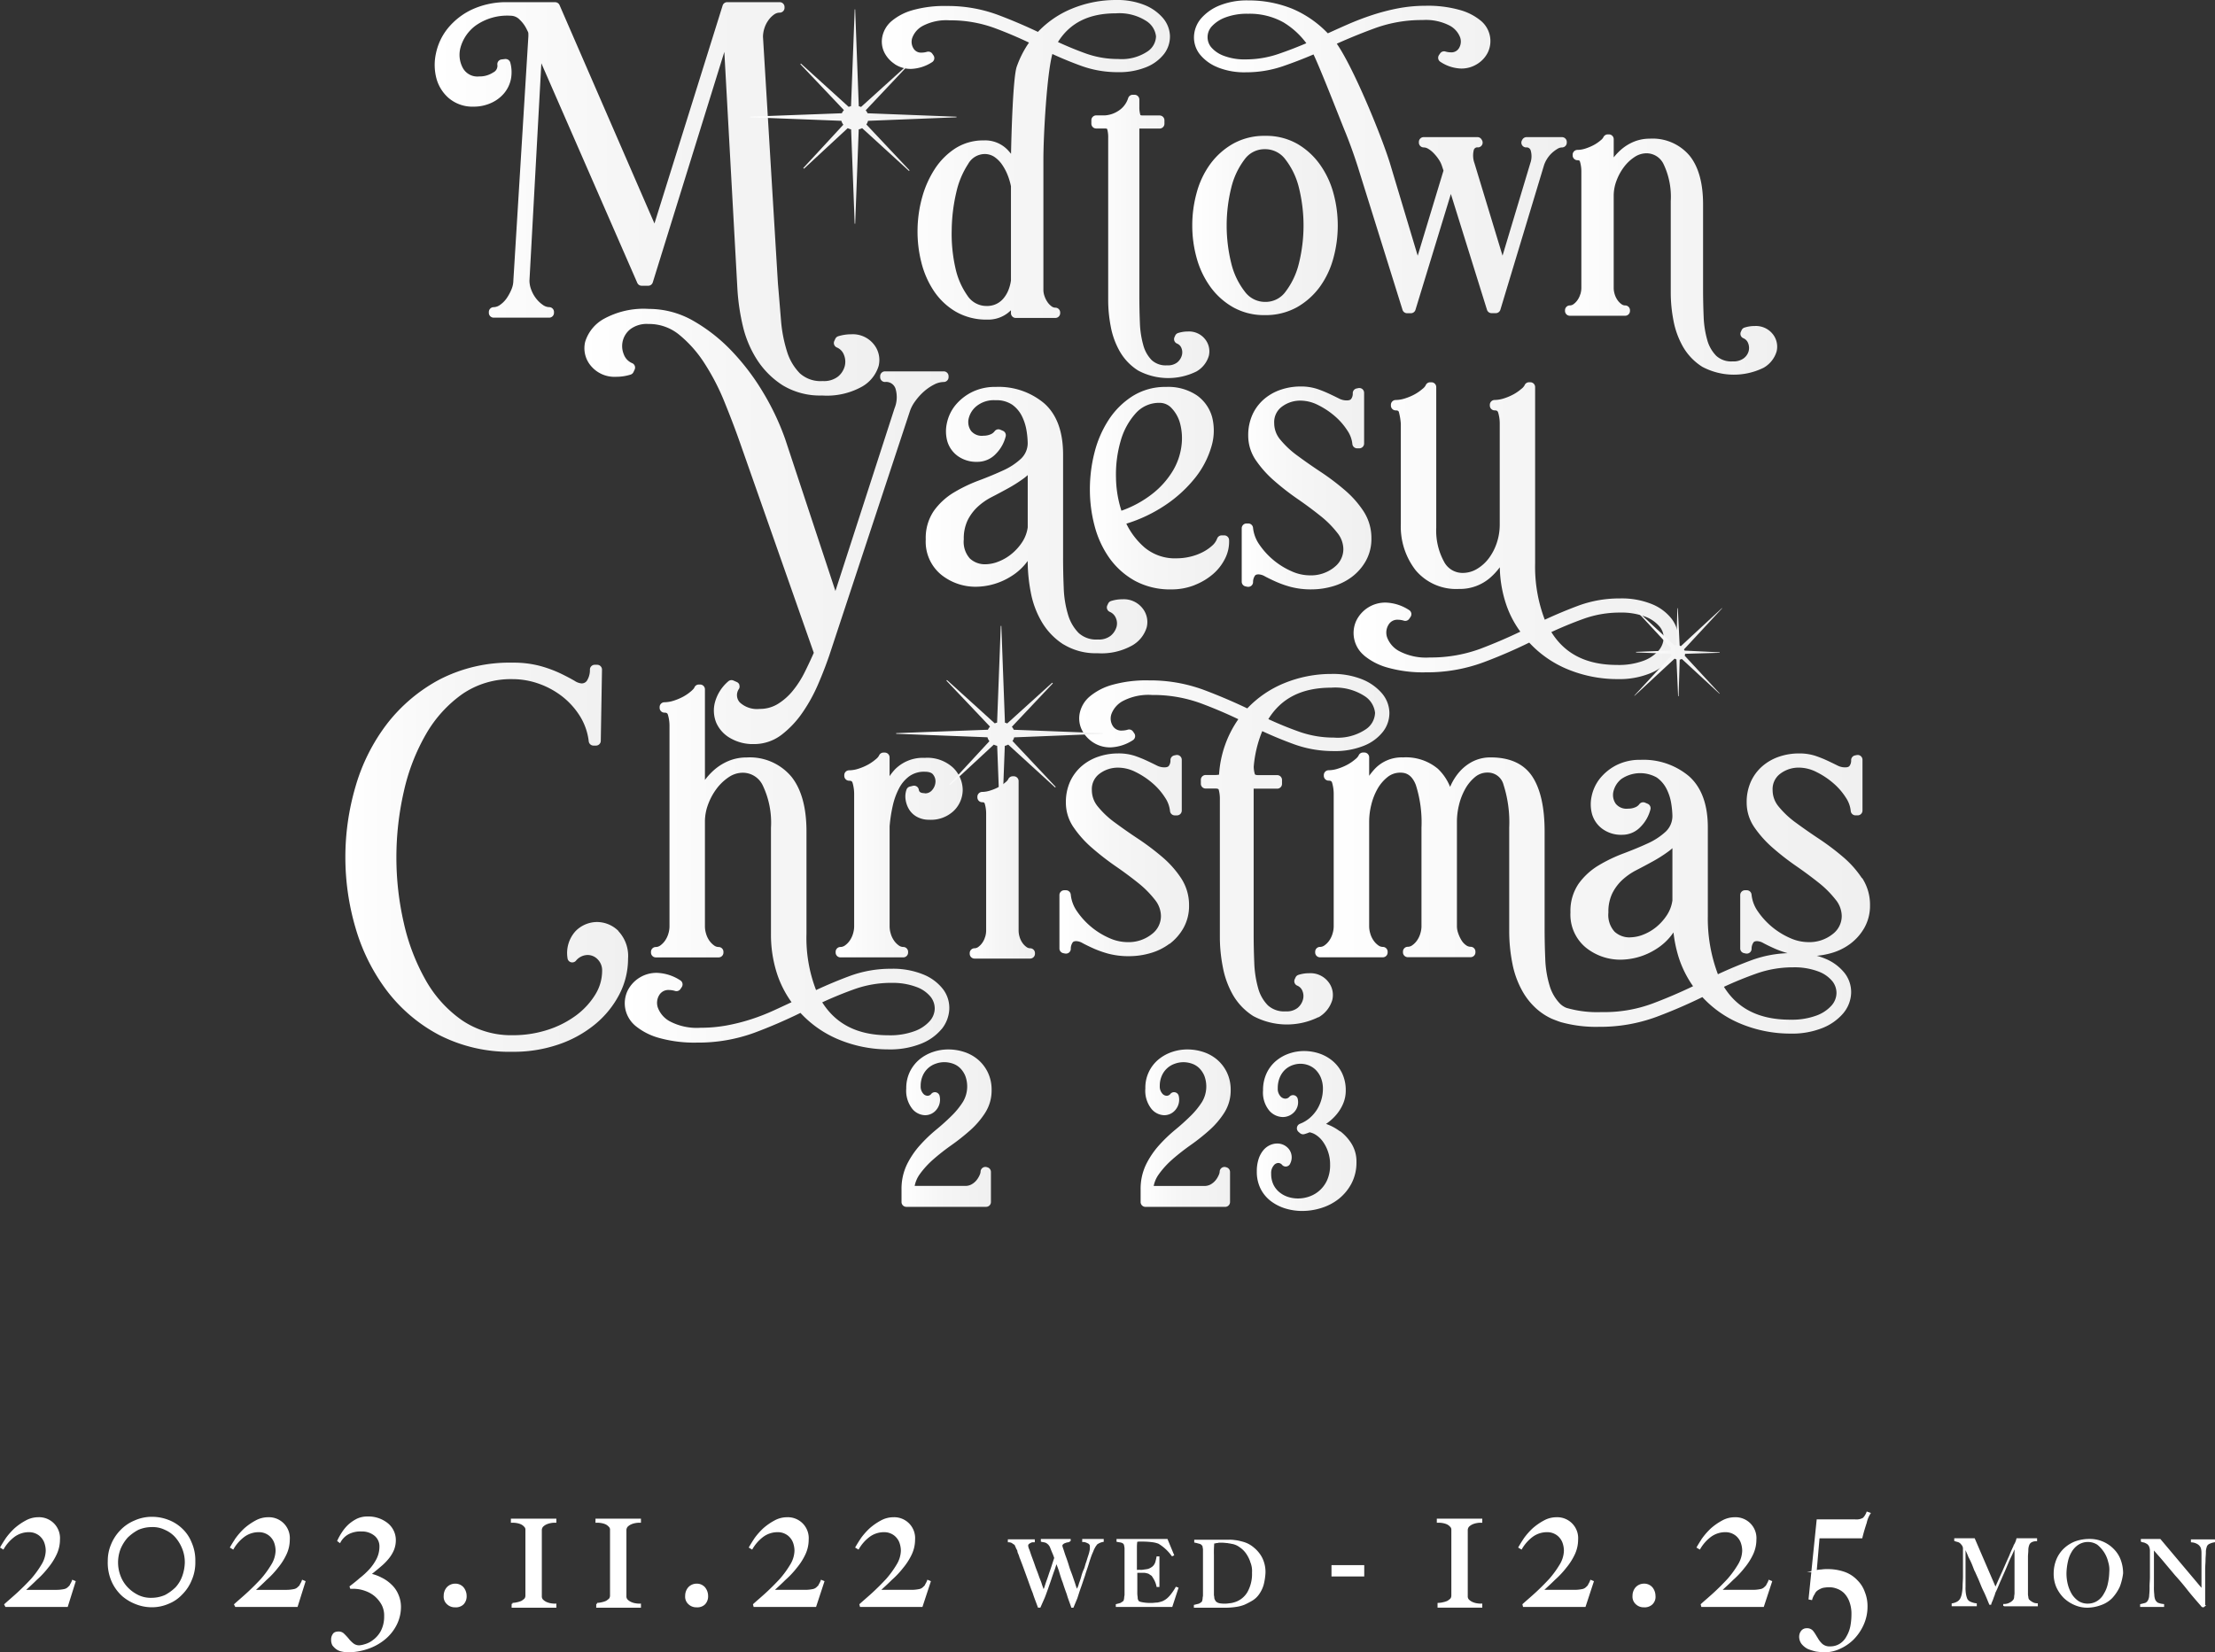 <svg xmlns="http://www.w3.org/2000/svg" xmlns:xlink="http://www.w3.org/1999/xlink" width="293.527" height="219.015"><rect width="100%" height="100%" fill="#333333" stroke="none"/><defs><linearGradient id="a" y1=".5" x2="1.001" y2=".5" gradientUnits="objectBoundingBox"><stop offset="0" stop-color="#fff"/><stop offset=".41" stop-color="#f6f6f6"/><stop offset="1" stop-color="#f0f0f0"/></linearGradient><linearGradient id="b" x1="0" y1=".5" x2="1" y2=".5" xlink:href="#a"/><linearGradient id="c" x1="0" y1=".5" x2="1" y2=".5" xlink:href="#a"/><linearGradient id="d" x1="0" y1=".501" x2="1" y2=".501" xlink:href="#a"/><linearGradient id="e" x1="-.001" y1=".501" x2="1" y2=".501" xlink:href="#a"/><linearGradient id="f" x1="0" y1=".5" x2=".999" y2=".5" xlink:href="#a"/><linearGradient id="g" x1="0" y1=".501" x2="1" y2=".501" xlink:href="#a"/><linearGradient id="h" x1="0" y1=".5" x2="1" y2=".5" xlink:href="#a"/><linearGradient id="i" x1="0" y1=".5" x2="1.001" y2=".5" xlink:href="#a"/><linearGradient id="j" x1="0" y1=".5" x2="1" y2=".5" xlink:href="#a"/><linearGradient id="k" x1="0" y1=".501" x2="1" y2=".501" xlink:href="#a"/><linearGradient id="l" x1="0" y1=".501" x2="1" y2=".501" xlink:href="#a"/><linearGradient id="m" x1="-.002" y1=".501" x2=".998" y2=".501" xlink:href="#a"/><linearGradient id="n" x1="0" y1=".5" x2="1" y2=".5" xlink:href="#a"/><linearGradient id="o" x1="0" y1=".5" x2="1" y2=".5" xlink:href="#a"/><linearGradient id="p" x1="0" y1=".5" x2="1" y2=".5" xlink:href="#a"/><linearGradient id="q" x1="0" y1=".5" x2="1" y2=".5" xlink:href="#a"/><linearGradient id="r" x1="0" y1=".5" x2="1" y2=".5" xlink:href="#a"/><linearGradient id="s" x1="0" y1=".5" x2="1" y2=".5" xlink:href="#a"/><linearGradient id="t" x1="0" y1=".5" x2="1" y2=".5" xlink:href="#a"/><linearGradient id="u" x1="0" y1=".5" x2="1" y2=".5" xlink:href="#a"/><linearGradient id="v" x1="0" y1=".5" x2="1" y2=".5" xlink:href="#a"/><linearGradient id="w" x1="0" y1=".501" x2="1" y2=".501" xlink:href="#a"/><linearGradient id="x" x1="0" y1=".5" x2="1" y2=".5" xlink:href="#a"/></defs><path d="M36.152 232.146a4.049 4.049 0 00-2.815-1.193 4 4 0 00-2.864 1.2 4.3 4.3 0 00-1.077 3.57.631.631 0 00.429.554.652.652 0 00.679-.179 2.027 2.027 0 011.541-.773 1.838 1.838 0 011.358.585 2.058 2.058 0 01.581 1.523 5.987 5.987 0 01-.916 3.154 9.88 9.88 0 01-2.538 2.748 12.983 12.983 0 01-3.766 1.912 14.893 14.893 0 01-4.637.71 11.578 11.578 0 01-6.693-1.966 16.121 16.121 0 01-4.807-5.29 27.573 27.573 0 01-2.913-7.577 38.614 38.614 0 01-.992-8.734 39.1 39.1 0 01.992-8.77 26.757 26.757 0 012.949-7.6 16.654 16.654 0 014.812-5.294 11.378 11.378 0 016.648-1.966 10.451 10.451 0 013.458.6 11.03 11.03 0 013.123 1.7 10.121 10.121 0 012.35 2.618 8.088 8.088 0 011.157 3.333.637.637 0 00.634.558h.322a.639.639 0 00.639-.625l.161-9.44a.642.642 0 00-.183-.456.65.65 0 00-.456-.192h-.322a.639.639 0 00-.639.639 2.655 2.655 0 01-.353 1.4.822.822 0 01-.782.429 1.948 1.948 0 01-.889-.335c-.491-.286-1.1-.608-1.854-.974a16.457 16.457 0 00-2.685-.992 13.682 13.682 0 00-3.681-.447 20.211 20.211 0 00-9.735 2.261 21.724 21.724 0 00-6.934 5.879 25.162 25.162 0 00-4.137 8.238 33.27 33.27 0 000 18.818 25.645 25.645 0 004.133 8.274 21.06 21.06 0 006.938 5.884 20.481 20.481 0 009.73 2.225 18.381 18.381 0 006.134-.987 15.389 15.389 0 004.83-2.685 12.7 12.7 0 003.181-3.932 10.252 10.252 0 001.157-4.731 4.8 4.8 0 00-1.291-3.668z" transform="translate(45.808 -108.741)" fill="url(#a)"/><path d="M157.212 228.643c-.715 0-.764-.281-.8-.469a.624.624 0 00-.281-.424.648.648 0 00-.348-.1.622.622 0 00-.156.018l-.4.1a.628.628 0 00-.447.411 2.764 2.764 0 00-.112 1.354 3.42 3.42 0 00.451 1.251 2.77 2.77 0 001.063 1 3.27 3.27 0 001.59.38 4.384 4.384 0 003.315-1.22 3.91 3.91 0 001.144-2.757 4.181 4.181 0 00-1.26-2.908 5.016 5.016 0 00-3.766-1.318 5.185 5.185 0 00-3.976 1.555 8.141 8.141 0 00-.688.867V223.9a.639.639 0 00-.639-.639h-.17a.635.635 0 00-.594.407 1.559 1.559 0 01-.424.474 6.093 6.093 0 01-1 .7 7.146 7.146 0 01-1.282.55 4.129 4.129 0 01-1.255.219.639.639 0 00-.639.639v.1a.639.639 0 00.639.639c.322 0 .407.1.469.313a5.3 5.3 0 01.2 1.488v17.54a3.351 3.351 0 01-.147.92 3.149 3.149 0 01-.424.911 2.523 2.523 0 01-.643.661 1.011 1.011 0 01-.6.206.639.639 0 00-.639.639v.1a.639.639 0 00.639.639h8.323a.639.639 0 00.639-.639v-.1a.639.639 0 00-.639-.639 1.023 1.023 0 01-.6-.206 2.579 2.579 0 01-.639-.661 3.1 3.1 0 01-.424-.911 3.377 3.377 0 01-.147-.92v-13.3a19.578 19.578 0 01.411-2.7 9.291 9.291 0 01.853-2.354 4.621 4.621 0 011.376-1.6 3.347 3.347 0 012.024-.576c.822 0 1.041.295 1.112.393a1.432 1.432 0 01.3.992 1.8 1.8 0 01-.451 1.059 1.168 1.168 0 01-.965.42z" transform="translate(-34.655 -123.507)" fill="url(#b)"/><path d="M124.826 248.752a4.534 4.534 0 001.019-2.631 4.112 4.112 0 00-.835-2.676 6.266 6.266 0 00-2.622-1.948 10.615 10.615 0 00-4.244-.751 15.692 15.692 0 00-5.5.961 62.073 62.073 0 00-4.454 1.863 19.192 19.192 0 01-1.269-7.47v-13.556c0-3.159-.67-5.593-1.993-7.251a7.186 7.186 0 00-5.942-2.555 6.2 6.2 0 00-2.354.447 7.053 7.053 0 00-1.917 1.179 8.8 8.8 0 00-1.251 1.354v-12.009a.639.639 0 00-.639-.639h-.17a.635.635 0 00-.594.407c0 .018-.067.161-.424.474a6.012 6.012 0 01-1 .7 7.331 7.331 0 01-1.282.55 4.174 4.174 0 01-1.255.219.639.639 0 00-.639.639v.1a.639.639 0 00.639.639c.322 0 .407.1.469.313a5.11 5.11 0 01.2 1.439v26.609a3.352 3.352 0 01-.147.92 3.149 3.149 0 01-.424.911 2.69 2.69 0 01-.643.666 1.021 1.021 0 01-.6.206.639.639 0 00-.639.639v.1a.639.639 0 00.639.639h8.323a.639.639 0 00.639-.639v-.1a.639.639 0 00-.639-.639 1 1 0 01-.6-.206 2.67 2.67 0 01-.643-.661 3.1 3.1 0 01-.424-.911 3.351 3.351 0 01-.147-.92V221.2a6.49 6.49 0 01.415-2.225 8.191 8.191 0 011.135-2.1 6.611 6.611 0 011.635-1.546 3.314 3.314 0 011.872-.567 2.926 2.926 0 012.614 1.7 11.444 11.444 0 011.081 5.585V236.1a16.746 16.746 0 00.831 5.388 13.781 13.781 0 001.894 3.69c-.751.353-1.51.706-2.27 1.054a27.988 27.988 0 01-3.038 1.193 25.637 25.637 0 01-3.252.827 18.989 18.989 0 01-3.5.313 7.648 7.648 0 01-4.1-.867 3.439 3.439 0 01-1.559-1.809 1.968 1.968 0 01.188-1.657 1.4 1.4 0 011.309-.67 2.762 2.762 0 01.791.125.619.619 0 00.179.027.635.635 0 00.527-.277l.17-.25a.645.645 0 00.1-.5.63.63 0 00-.295-.411 6.006 6.006 0 00-3.065-.987 4.271 4.271 0 00-3.945 2.439 3.907 3.907 0 00-.277 2.287 3.958 3.958 0 001.345 2.292 8.434 8.434 0 003.114 1.6 17.349 17.349 0 005.066.625 21.657 21.657 0 007.6-1.309 67.119 67.119 0 006.094-2.627 14.344 14.344 0 005.093 3.538 17.168 17.168 0 006.572 1.3 11.077 11.077 0 004.293-.746 6.774 6.774 0 002.734-1.934zm-6.688-6.134a8.962 8.962 0 013.378.55 4.3 4.3 0 011.867 1.309 2.505 2.505 0 01.532 1.595 2.558 2.558 0 01-.652 1.6 4.937 4.937 0 01-2 1.336 9.391 9.391 0 01-3.467.554c-4.048 0-6.929-1.43-8.788-4.365a51.642 51.642 0 014.267-1.747 14.44 14.44 0 014.861-.835z" transform="translate(-.048 -112.337)" fill="url(#c)"/><path d="M249.336 245.442a3.925 3.925 0 001.823-2.287 2.786 2.786 0 00-.545-2.435 2.992 2.992 0 00-2.514-1.12 4.593 4.593 0 00-1.425.219.63.63 0 00-.384.34l-.107.232a.647.647 0 00-.018.491.636.636 0 00.34.357 1.246 1.246 0 01.706.728 1.769 1.769 0 01.058 1.148 2.179 2.179 0 01-.715 1.09 2.341 2.341 0 01-1.564.451 3.211 3.211 0 01-2.368-.8 5.186 5.186 0 01-1.287-2.278 14.222 14.222 0 01-.514-3.364 91.645 91.645 0 01-.08-3.842v-19.234h3.118a.639.639 0 00.639-.639v-.518a.639.639 0 00-.639-.639h-2.52c-.121 0-.4-.013-.442-.13a3.652 3.652 0 01-.147-1 15.807 15.807 0 011.13-4.7 53.603 53.603 0 004.235 1.747 15.213 15.213 0 005.2.894 10.2 10.2 0 004.066-.719 6.021 6.021 0 002.515-1.872 4.037 4.037 0 00.831-2.533 4.092 4.092 0 00-.987-2.529 6.786 6.786 0 00-2.609-1.85 10.365 10.365 0 00-4.088-.719 16.408 16.408 0 00-6.286 1.238 14.045 14.045 0 00-4.861 3.328 72.73 72.73 0 00-5.777-2.457 20.516 20.516 0 00-7.242-1.255 16.723 16.723 0 00-4.91.6 7.961 7.961 0 00-2.953 1.537 3.953 3.953 0 00-1.318 2.185 3.461 3.461 0 00.273 2.229 4.234 4.234 0 001.465 1.649 4.111 4.111 0 002.346.679 5.831 5.831 0 002.944-.947.639.639 0 00.295-.415.629.629 0 00-.1-.5l-.165-.237a.634.634 0 00-.523-.273.589.589 0 00-.174.027 2.717 2.717 0 01-.764.116 1.309 1.309 0 01-1.229-.625 1.845 1.845 0 01-.174-1.559 3.26 3.26 0 011.479-1.711 7.3 7.3 0 013.9-.822 18.408 18.408 0 016.393 1.077 59.651 59.651 0 015.048 2.136 14.341 14.341 0 00-2.555 7.345 2.686 2.686 0 01-.487.049h-1.287a.639.639 0 00-.639.639v.518a.639.639 0 00.639.639h1.287c.393 0 .429.107.438.143a4.581 4.581 0 01.156 1.327v18.237a20.627 20.627 0 00.389 3.94 11.881 11.881 0 001.348 3.716 8.128 8.128 0 002.7 2.8 9.466 9.466 0 008.631.134zm-6.648-39.525c1.738-2.806 4.477-4.168 8.354-4.168a7.172 7.172 0 014.374 1.1 3.023 3.023 0 011.412 2.229 2.729 2.729 0 01-1.233 2.194 6.677 6.677 0 01-4.226 1.095 13.718 13.718 0 01-4.655-.8 47.054 47.054 0 01-4.026-1.65z" transform="translate(-74.609 -110.6)" fill="url(#d)"/><path d="M226.363 248.766a6.9 6.9 0 001.85-2.113 5.976 5.976 0 00.742-3.007 6.482 6.482 0 00-1.045-3.587 13.245 13.245 0 00-2.515-2.828 33.381 33.381 0 00-3.168-2.39 71.28 71.28 0 01-3.078-2.149 11.954 11.954 0 01-2.274-2.131 3.374 3.374 0 01-.8-2.167 2.535 2.535 0 011-2.18 4.041 4.041 0 012.524-.818 5.192 5.192 0 012.283.581 10.5 10.5 0 012.256 1.5 8.631 8.631 0 011.644 1.9 3.893 3.893 0 01.648 1.747.639.639 0 00.634.6h.286a.639.639 0 00.639-.639v-6.728a.645.645 0 00-.237-.5.629.629 0 00-.4-.143.681.681 0 00-.134.013l-.228.049a.636.636 0 00-.5.621 1.208 1.208 0 01-.21.759c-.036.049-.152.2-.576.2a2.178 2.178 0 01-1-.232c-.4-.2-.835-.411-1.3-.63a16.518 16.518 0 00-1.6-.648 6.855 6.855 0 00-2.265-.335 8.083 8.083 0 00-2.533.407 6.648 6.648 0 00-2.238 1.238 6.033 6.033 0 00-1.564 2.06 6.605 6.605 0 00-.572 2.81 5.768 5.768 0 001.054 3.328 14.2 14.2 0 002.444 2.707 35.726 35.726 0 003.078 2.39 51.087 51.087 0 012.984 2.211 13.318 13.318 0 012.229 2.234 3.493 3.493 0 01.809 2.176 3 3 0 01-1.22 2.4 4.939 4.939 0 01-3.27 1.05 5.947 5.947 0 01-2.368-.545 10.074 10.074 0 01-4.262-3.534 4.642 4.642 0 01-.831-2.216.637.637 0 00-.634-.581h-.228a.639.639 0 00-.639.639v7.077a.632.632 0 00.5.621l.228.049a.727.727 0 00.139.013.642.642 0 00.4-.139.631.631 0 00.237-.5 1.488 1.488 0 01.223-.8c.04-.071.13-.214.509-.214a1.754 1.754 0 01.809.25c.411.223.889.456 1.465.715a13.668 13.668 0 002 .706 10.592 10.592 0 002.792.322 10.051 10.051 0 002.739-.4 7.7 7.7 0 002.547-1.251z" transform="translate(-71.384 -123.645)" fill="url(#e)"/><path d="M187.2 251.569a2.617 2.617 0 01-.366.782 2.3 2.3 0 01-.55.567.817.817 0 01-.487.17.639.639 0 00-.639.639v.089a.639.639 0 00.639.639h7.367a.639.639 0 00.639-.639v-.089a.639.639 0 00-.639-.639.8.8 0 01-.487-.17 2.22 2.22 0 01-.549-.567 2.7 2.7 0 01-.366-.786 2.864 2.864 0 01-.125-.8v-19.836a.639.639 0 00-.639-.639h-.152a.657.657 0 00-.594.407 1.344 1.344 0 01-.353.389 5.177 5.177 0 01-.871.608 6.008 6.008 0 01-1.126.478 3.553 3.553 0 01-1.09.192.641.641 0 00-.639.639v.089a.639.639 0 00.639.639c.268 0 .3.085.348.228a4.634 4.634 0 01.174 1.3v15.521a2.909 2.909 0 01-.13.8z" transform="translate(-56.652 -127.396)" fill="url(#f)"/><path d="M360.08 239.9a13.246 13.246 0 00-2.515-2.828 33.378 33.378 0 00-3.168-2.39 77.385 77.385 0 01-3.083-2.149 12.089 12.089 0 01-2.274-2.131 3.374 3.374 0 01-.8-2.167 2.535 2.535 0 011-2.18 4.041 4.041 0 012.524-.818 5.192 5.192 0 012.283.581 10.5 10.5 0 012.256 1.5 8.531 8.531 0 011.644 1.9 3.828 3.828 0 01.643 1.747.639.639 0 00.634.6h.286a.639.639 0 00.639-.639V224.2a.645.645 0 00-.237-.5.625.625 0 00-.4-.139.764.764 0 00-.138.013l-.228.049a.636.636 0 00-.5.621 1.208 1.208 0 01-.21.759c-.036.049-.152.2-.576.2a2.178 2.178 0 01-1-.232c-.4-.2-.835-.411-1.3-.63a16.063 16.063 0 00-1.6-.648 6.855 6.855 0 00-2.265-.335 8.083 8.083 0 00-2.533.407 6.648 6.648 0 00-2.225 1.235 5.978 5.978 0 00-1.564 2.06 6.605 6.605 0 00-.572 2.81 5.778 5.778 0 001.054 3.328 14.507 14.507 0 002.444 2.707 34.4 34.4 0 003.078 2.39 54.323 54.323 0 012.984 2.211 13.317 13.317 0 012.229 2.234 3.493 3.493 0 01.809 2.176 3 3 0 01-1.22 2.4 4.939 4.939 0 01-3.27 1.05 5.947 5.947 0 01-2.368-.545 10.074 10.074 0 01-4.262-3.534 4.642 4.642 0 01-.831-2.216.637.637 0 00-.634-.581h-.228a.639.639 0 00-.639.639v7.077a.632.632 0 00.5.621l.228.049a.727.727 0 00.139.013.642.642 0 00.4-.138.631.631 0 00.237-.5 1.488 1.488 0 01.223-.8c.04-.071.13-.214.509-.214a1.8 1.8 0 01.809.246c.411.223.889.456 1.465.715a12.789 12.789 0 001.778.634 15.439 15.439 0 00-4.8.934 59.543 59.543 0 00-4.445 1.859 20.845 20.845 0 01-1.336-7.711v-11.752c0-3.034-.84-5.312-2.493-6.782a9.362 9.362 0 00-6.407-2.176 6.882 6.882 0 00-3.235.719 6.751 6.751 0 00-2.171 1.765 5.621 5.621 0 00-1.095 2.359 4.955 4.955 0 00.072 2.4 3.7 3.7 0 001.367 1.917 4.2 4.2 0 002.609.777 3.325 3.325 0 002.448-1.063 5.009 5.009 0 001.3-2.31.637.637 0 00-.362-.737l-.344-.147a.652.652 0 00-.255-.054.641.641 0 00-.518.264 1.24 1.24 0 01-.549.407 2.336 2.336 0 01-.925.174 1.832 1.832 0 01-1.64-.643 2.025 2.025 0 01-.326-1.573 3 3 0 011.054-1.707 4.441 4.441 0 014.7-.206 4.1 4.1 0 011.287 1.488 6.5 6.5 0 01.625 1.908 12.16 12.16 0 01.165 1.7 2.853 2.853 0 01-.885 2.077 8.884 8.884 0 01-2.368 1.555c-.987.456-2.068.9-3.2 1.327a20.1 20.1 0 00-3.328 1.595 8.9 8.9 0 00-2.64 2.417 6.366 6.366 0 00-1.09 3.811 5.661 5.661 0 002.064 4.687 7.254 7.254 0 004.615 1.582 8.89 8.89 0 004.606-1.363 7.667 7.667 0 002.368-2.252 17.425 17.425 0 00.746 3.485 14.087 14.087 0 001.85 3.65 66.814 66.814 0 01-5.316 2.274 18.316 18.316 0 01-6.509 1.157h-.384a14.562 14.562 0 01-4.579-.563 2.615 2.615 0 01-.822-.532 5.77 5.77 0 01-1.407-2.426 13.8 13.8 0 01-.572-3.547 95.917 95.917 0 01-.085-4.083v-12.8c0-3.132-.532-5.553-1.582-7.2-1.108-1.733-2.975-2.609-5.553-2.609a5.164 5.164 0 00-2.4.545 5.94 5.94 0 00-1.751 1.367 7.43 7.43 0 00-1.188 1.881c-.018.04-.036.08-.049.116a6.766 6.766 0 00-1.613-2.395 6.581 6.581 0 00-4.624-1.515 4.891 4.891 0 00-3.744 1.523 9.141 9.141 0 00-.746.916v-2.448a.639.639 0 00-.639-.639h-.17a.634.634 0 00-.594.407 1.56 1.56 0 01-.424.474 5.91 5.91 0 01-1 .7 7.238 7.238 0 01-1.287.55 4.129 4.129 0 01-1.255.219.639.639 0 00-.639.639v.1a.639.639 0 00.639.639c.322 0 .407.1.469.313a5.3 5.3 0 01.2 1.488v17.54a3.351 3.351 0 01-.147.92 3.149 3.149 0 01-.424.911 2.594 2.594 0 01-.643.661 1.011 1.011 0 01-.6.206.639.639 0 00-.639.639v.1a.639.639 0 00.639.639h8.323a.639.639 0 00.639-.639v-.1a.639.639 0 00-.639-.639 1.024 1.024 0 01-.6-.206 2.579 2.579 0 01-.639-.661 3.1 3.1 0 01-.424-.911 3.378 3.378 0 01-.147-.92v-13.965a9.351 9.351 0 01.268-2.122 8.225 8.225 0 01.818-2.127 5.378 5.378 0 011.349-1.6 2.662 2.662 0 011.716-.585c.6 0 1.456.165 2.028 1.613a16.318 16.318 0 01.755 5.669v13.1a3.352 3.352 0 01-.147.92 3.1 3.1 0 01-.424.911 2.594 2.594 0 01-.643.661 1.011 1.011 0 01-.6.206.639.639 0 00-.639.639v.1a.639.639 0 00.639.639h8.323a.639.639 0 00.639-.639v-.1a.639.639 0 00-.639-.639 1.023 1.023 0 01-.6-.206 2.126 2.126 0 01-.6-.643 4.582 4.582 0 01-.447-.956 2.823 2.823 0 01-.165-.894v-13.951a9.349 9.349 0 01.268-2.122 8.226 8.226 0 01.818-2.127 5.556 5.556 0 011.327-1.613 2.549 2.549 0 011.675-.581 2.142 2.142 0 012.086 1.613 16.3 16.3 0 01.755 5.669v13.8a22.065 22.065 0 00.411 4.182 12.118 12.118 0 001.474 3.945 9 9 0 001.238 1.622 8.21 8.21 0 002.515 1.8c.058.027.8.322 1.193.447a17.37 17.37 0 005.066.625 21.556 21.556 0 007.6-1.314 68.136 68.136 0 006.1-2.627 14.344 14.344 0 005.093 3.538 17.168 17.168 0 006.572 1.3 10.828 10.828 0 004.271-.751 7.011 7.011 0 002.721-1.926 4.439 4.439 0 001.054-2.64 4.092 4.092 0 00-.835-2.672 6.31 6.31 0 00-2.622-1.952 7.67 7.67 0 00-1.095-.371 10.607 10.607 0 001.917-.357 7.7 7.7 0 002.547-1.251 6.9 6.9 0 001.85-2.113 5.976 5.976 0 00.742-3.007 6.482 6.482 0 00-1.045-3.587zm-9.5 18.751c-4.083 0-6.97-1.43-8.792-4.36a49.487 49.487 0 014.276-1.747 14.44 14.44 0 014.861-.835 8.962 8.962 0 013.378.55 4.333 4.333 0 011.867 1.309 2.505 2.505 0 01.532 1.595 2.552 2.552 0 01-.648 1.6 4.937 4.937 0 01-2 1.336 9.383 9.383 0 01-3.467.549zm-21.261-10.91a2.92 2.92 0 01-2.028-.76 3.309 3.309 0 01-.813-2.542 5.6 5.6 0 01.5-2.506 6.188 6.188 0 011.318-1.787 8.448 8.448 0 011.854-1.3q1.119-.576 2.211-1.179a18.917 18.917 0 002.1-1.34 5.5 5.5 0 00.5-.411v6.925a4.732 4.732 0 01-.724 1.939 6.921 6.921 0 01-1.407 1.577 6.357 6.357 0 01-1.738 1.019 4.84 4.84 0 01-1.765.357z" transform="translate(-113.336 -123.49)" fill="url(#g)"/><path d="M253.533 60.256a9.536 9.536 0 003.025 2.739 8.358 8.358 0 004.226 1.054 8.544 8.544 0 004.276-1.054 9.672 9.672 0 003.025-2.712 11.628 11.628 0 001.787-3.8 16.28 16.28 0 00.576-4.311 16.1 16.1 0 00-.576-4.293 11.914 11.914 0 00-1.787-3.793 9.593 9.593 0 00-3-2.739 8.344 8.344 0 00-4.253-1.059 8.462 8.462 0 00-4.276 1.054 9.667 9.667 0 00-3.025 2.712 11.625 11.625 0 00-1.787 3.8 16.28 16.28 0 00-.576 4.311 16.075 16.075 0 00.576 4.293 11.915 11.915 0 001.787 3.793zm4.575-16.856a3.257 3.257 0 012.681-1.345A3.326 3.326 0 01263.5 43.4a9.924 9.924 0 011.8 3.753 20.887 20.887 0 010 10.039 10.127 10.127 0 01-1.774 3.757 3.261 3.261 0 01-2.681 1.349 3.326 3.326 0 01-2.707-1.354 9.89 9.89 0 01-1.8-3.753 20.887 20.887 0 010-10.039 10.127 10.127 0 011.774-3.757z" transform="translate(-93.171 -22.281)" fill="url(#h)"/><path d="M232.592 61.08a1.025 1.025 0 01.585.6 1.5 1.5 0 01.049.969 1.867 1.867 0 01-.612.929 2 2 0 01-1.336.384 2.748 2.748 0 01-2.042-.688 4.5 4.5 0 01-1.117-1.984 12.422 12.422 0 01-.451-2.962 86.213 86.213 0 01-.071-3.4V32.577h2.685a.639.639 0 00.639-.639v-.456a.639.639 0 00-.639-.639h-2.229c-.25 0-.317-.054-.322-.063a3.522 3.522 0 01-.134-1.086v-.956a.639.639 0 00-.639-.639h-.237a.637.637 0 00-.6.42 3.1 3.1 0 01-1.376 1.756 3.655 3.655 0 01-1.729.558h-1.139a.639.639 0 00-.639.639v.456a.639.639 0 00.639.639h1.139c.214 0 .3.045.317.076a3.992 3.992 0 01.134 1.153v21.548a18.532 18.532 0 00.344 3.5 10.505 10.505 0 001.215 3.311 7.255 7.255 0 002.417 2.5 8.453 8.453 0 007.716.121 3.54 3.54 0 001.644-2.069 2.57 2.57 0 00-.5-2.216 2.713 2.713 0 00-2.283-1.014 4.256 4.256 0 00-1.287.2.63.63 0 00-.384.34l-.094.206a.647.647 0 00-.018.491.636.636 0 00.34.357z" transform="translate(-76.612 -15.537)" fill="url(#i)"/><path d="M254.78 8.959a9.474 9.474 0 003.789.67 15.03 15.03 0 004.874-.8 59.63 59.63 0 004.07-1.568c.737 1.541 2.408 5.75 3.355 8.149.353.889.63 1.59.768 1.926.581 1.407 1.162 3 1.72 4.731l5.951 19.05a.637.637 0 00.608.447h.5a.633.633 0 00.608-.451l4.691-15.355 4.786 15.35a.637.637 0 00.608.447h.554a.642.642 0 00.612-.451l5.754-19.059a3.705 3.705 0 01.407-.9 3.813 3.813 0 01.648-.8 4.421 4.421 0 01.768-.576 1.149 1.149 0 01.585-.179.639.639 0 00.639-.639v-.089a.639.639 0 00-.639-.639h-4.691a.642.642 0 00-.554.322l-.049.089a.634.634 0 00.55.952.554.554 0 01.608.433 2.714 2.714 0 01-.058 1.653l-3.681 12.264-3.722-12.264a2.993 2.993 0 01-.1-1.689.479.479 0 01.55-.4.634.634 0 00.55-.952l-.049-.089a.642.642 0 00-.554-.322h-7.121a.639.639 0 00-.639.639v.089a.639.639 0 00.639.639 1.177 1.177 0 01.59.179 3.4 3.4 0 01.746.6 5.636 5.636 0 01.679.853 3.358 3.358 0 01.407.84l.2.6-3.418 11.281-3.681-12.268c-1.184-3.8-4.829-12.643-7.041-15.833a77.702 77.702 0 015.1-2.073 18.094 18.094 0 016.264-1.063 6.852 6.852 0 013.628.755 2.967 2.967 0 011.358 1.559 1.679 1.679 0 01-.156 1.407 1.159 1.159 0 01-1.1.558 2.548 2.548 0 01-.7-.107.59.59 0 00-.174-.027.634.634 0 00-.523.273l-.152.219a.66.66 0 00-.1.491.633.633 0 00.286.411 5.231 5.231 0 002.761.889 3.9 3.9 0 002.167-.634 3.752 3.752 0 001.389-1.568 3.5 3.5 0 00-.961-4.133 7.456 7.456 0 00-2.784-1.427 15.5 15.5 0 00-4.53-.558 19.6 19.6 0 00-3.65.34 27.728 27.728 0 00-3.4.88c-1.09.357-2.176.773-3.235 1.233-.9.393-1.8.8-2.676 1.2a14.158 14.158 0 00-4.724-3.264 15.346 15.346 0 00-5.813-1.1 9.7 9.7 0 00-3.811.67 6.4 6.4 0 00-2.43 1.7 3.914 3.914 0 00-.956 2.363 3.616 3.616 0 00.76 2.4 5.734 5.734 0 002.345 1.72zm4.079-7.09A9.181 9.181 0 01263.51 3a10.555 10.555 0 013.051 2.774 52.99 52.99 0 01-3.717 1.43 13.4 13.4 0 01-4.284.715 7.735 7.735 0 01-3-.5 4 4 0 01-1.635-1.144 2.1 2.1 0 01-.451-1.363 2.118 2.118 0 01.554-1.367A4.641 4.641 0 01255.8 2.37a8.1 8.1 0 013.06-.5z" transform="translate(-93.448 -.046)" fill="url(#j)"/><path d="M169.137 325.9a29.3 29.3 0 012.4-1.881 28.491 28.491 0 002.5-1.984 11.138 11.138 0 001.979-2.319 5.493 5.493 0 00.844-2.984 5.307 5.307 0 00-.509-2.372 5.17 5.17 0 00-1.318-1.7 5.446 5.446 0 00-1.845-1.005 6.747 6.747 0 00-2.06-.322 6.282 6.282 0 00-2 .322 5.632 5.632 0 00-1.787.969 5 5 0 00-1.291 1.617 4.945 4.945 0 00-.5 2.265 3.885 3.885 0 00.759 2.649 2.282 2.282 0 001.711.894 1.913 1.913 0 001.506-.7 2.1 2.1 0 00.451-1.809.637.637 0 00-.451-.514.6.6 0 00-.179-.027.62.62 0 00-.478.219.629.629 0 01-.5.255.779.779 0 01-.6-.317 1.4 1.4 0 01-.308-.983 3.3 3.3 0 01.273-1.367 2.885 2.885 0 011.7-1.577 3.37 3.37 0 011.157-.21 3.485 3.485 0 011.148.2 2.569 2.569 0 01.943.581 3.156 3.156 0 01.679 1.01 3.994 3.994 0 01-.286 3.449 10.438 10.438 0 01-1.523 1.876 29.628 29.628 0 01-2.046 1.841 19.743 19.743 0 00-2.158 2.073 11.3 11.3 0 00-1.711 2.538 7.421 7.421 0 00-.715 3.311v1.658a.639.639 0 00.639.639h10.57a.639.639 0 00.639-.639v-3.985a.637.637 0 00-.46-.612l-.094-.027a.6.6 0 00-.179-.027.641.641 0 00-.639.639 1.264 1.264 0 01-.125.438 2.925 2.925 0 01-.411.684 2.278 2.278 0 01-.657.55 1.676 1.676 0 01-.853.206h-6.688a3.973 3.973 0 01.657-1.528 11.572 11.572 0 011.832-2.006z" transform="translate(-45.454 -172.23)" fill="url(#k)"/><path d="M240.042 325.9a30 30 0 012.4-1.881 26.913 26.913 0 002.5-1.984 11.026 11.026 0 001.979-2.319 5.5 5.5 0 00.844-2.984 5.321 5.321 0 00-.509-2.372 5.17 5.17 0 00-1.318-1.7 5.446 5.446 0 00-1.845-1.005 6.747 6.747 0 00-2.06-.322 6.282 6.282 0 00-2 .322 5.632 5.632 0 00-1.787.969 4.831 4.831 0 00-1.787 3.882 3.861 3.861 0 00.764 2.649 2.282 2.282 0 001.711.894 1.913 1.913 0 001.506-.7 2.1 2.1 0 00.451-1.809.637.637 0 00-.451-.514.6.6 0 00-.179-.027.62.62 0 00-.478.219.629.629 0 01-.5.255.779.779 0 01-.6-.317 1.4 1.4 0 01-.313-.983 3.267 3.267 0 01.273-1.363 2.886 2.886 0 011.7-1.577 3.369 3.369 0 011.157-.21 3.484 3.484 0 011.148.2 2.569 2.569 0 01.943.581 3.155 3.155 0 01.679 1.01 3.994 3.994 0 01-.286 3.449 10.439 10.439 0 01-1.523 1.876 29.628 29.628 0 01-2.046 1.841 20.159 20.159 0 00-2.158 2.073 11.3 11.3 0 00-1.711 2.538 7.421 7.421 0 00-.715 3.311v1.657a.639.639 0 00.639.639h10.57a.639.639 0 00.639-.639v-3.985a.637.637 0 00-.46-.612l-.094-.027a.6.6 0 00-.179-.027.641.641 0 00-.639.639 1.29 1.29 0 01-.125.438 2.911 2.911 0 01-.415.688 2.289 2.289 0 01-.657.55 1.677 1.677 0 01-.853.206h-6.693a3.915 3.915 0 01.661-1.528 11.538 11.538 0 011.827-2.006z" transform="translate(-84.678 -172.23)" fill="url(#l)"/><path d="M281.331 322.455a6.709 6.709 0 00-1.854-.992 6.715 6.715 0 001.3-1.148 5.7 5.7 0 00.943-1.479 4.453 4.453 0 00.371-1.8 5.244 5.244 0 00-.474-2.27 4.911 4.911 0 00-1.273-1.653 5.449 5.449 0 00-1.774-.987 6.28 6.28 0 00-1.988-.322 6.068 6.068 0 00-1.979.326 5.439 5.439 0 00-1.738.969 4.808 4.808 0 00-1.26 1.64 5.231 5.231 0 00-.474 2.27 3.768 3.768 0 00.8 2.663 2.435 2.435 0 001.8.88 2.054 2.054 0 001.5-.63 1.905 1.905 0 00.5-1.747.64.64 0 00-.442-.5.674.674 0 00-.183-.027.643.643 0 00-.465.2.719.719 0 01-.55.268.887.887 0 01-.675-.34 1.47 1.47 0 01-.335-1.045 3.6 3.6 0 01.264-1.421 3.018 3.018 0 01.679-1.01 2.862 2.862 0 01.956-.6 3.159 3.159 0 011.108-.21 3.077 3.077 0 011.086.206 2.78 2.78 0 01.938.608 3.2 3.2 0 01.684 1.041 3.874 3.874 0 01.268 1.523 5.124 5.124 0 01-.2 1.363 5.181 5.181 0 01-.576 1.318 5.055 5.055 0 01-.952 1.112 4.445 4.445 0 01-1.313.786.637.637 0 00-.192 1.072l.192.165a.636.636 0 00.42.156.619.619 0 00.179-.027 5.414 5.414 0 00.67-.238 2.318 2.318 0 01.8.317 3.364 3.364 0 01.929.862 5.117 5.117 0 01.715 1.376 5.175 5.175 0 01.281 1.738 4.881 4.881 0 01-.371 1.993 4.03 4.03 0 01-2.332 2.207 4.5 4.5 0 01-1.537.277 4.267 4.267 0 01-1.363-.214 3.441 3.441 0 01-1.139-.634 2.943 2.943 0 01-.782-1.014 3.292 3.292 0 01-.286-1.43 1.549 1.549 0 01.331-1.072.793.793 0 01.617-.34.681.681 0 01.518.273.636.636 0 00.465.2.37.37 0 00.121-.013.633.633 0 00.474-.393 1.8 1.8 0 00-.2-1.935 1.954 1.954 0 00-1.532-.71 2.341 2.341 0 00-.974.223 2.473 2.473 0 00-.9.719 3.534 3.534 0 00-.6 1.157 5.217 5.217 0 00-.223 1.608 5.018 5.018 0 00.514 2.314 4.757 4.757 0 001.389 1.644 6.193 6.193 0 001.921.956 7.638 7.638 0 002.194.317 8.51 8.51 0 002.551-.4 7.1 7.1 0 002.31-1.215 6.479 6.479 0 001.666-2.024 6 6 0 00.661-2.859 4.464 4.464 0 00-.652-2.413 6.2 6.2 0 00-1.5-1.653z" transform="translate(-103.754 -172.49)" fill="url(#m)"/><path d="M210.206 314.5a7.561 7.561 0 00-2.109-2.43 5.1 5.1 0 00-3.083-.965 5.192 5.192 0 00-3.1.965 7.515 7.515 0 00-2.131 2.43 12.029 12.029 0 00-1.224 3.333 17.819 17.819 0 00-.393 3.757 18.117 18.117 0 00.393 3.757 11.752 11.752 0 001.224 3.333 7.373 7.373 0 002.131 2.43 5.192 5.192 0 003.1.965 5.132 5.132 0 003.083-.965 7.468 7.468 0 002.109-2.43 12.246 12.246 0 001.238-3.328 17.42 17.42 0 000-7.523 12.358 12.358 0 00-1.238-3.328zm-5.191 15.972a1.853 1.853 0 01-1.376-.621 5.865 5.865 0 01-1.179-1.943 14.043 14.043 0 01-.755-2.913 21.7 21.7 0 01-.264-3.386 21.955 21.955 0 01.264-3.4 14.1 14.1 0 01.755-2.926 5.748 5.748 0 011.179-1.943 1.835 1.835 0 012.752 0 5.843 5.843 0 011.179 1.948 13.7 13.7 0 01.737 2.917 23.178 23.178 0 01.246 3.4 23.526 23.526 0 01-.246 3.391 13.412 13.412 0 01-.742 2.908 5.747 5.747 0 01-1.179 1.943 1.85 1.85 0 01-1.376.621z" transform="translate(-63.849 -172.103)" fill="url(#b)"/><path d="M142.459 63.985h7.367a.639.639 0 00.639-.639v-.089a.639.639 0 00-.639-.639.8.8 0 01-.487-.17 2.22 2.22 0 01-.55-.567 2.7 2.7 0 01-.366-.786 2.914 2.914 0 01-.125-.8V40.459a.639.639 0 00-.639-.639h-.152a.65.65 0 00-.594.407 1.344 1.344 0 01-.353.389 5.142 5.142 0 01-.876.608 5.884 5.884 0 01-1.126.478 3.54 3.54 0 01-1.09.188.647.647 0 00-.639.639v.089a.639.639 0 00.639.639c.268 0 .3.085.348.228a4.634 4.634 0 01.174 1.3V60.3a2.935 2.935 0 01-.13.8 2.617 2.617 0 01-.366.782 2.3 2.3 0 01-.55.567.807.807 0 01-.487.17.639.639 0 00-.639.639v.089a.639.639 0 00.639.639z" transform="translate(-32.674 -22.021)" fill="url(#f)"/><path d="M28.387 13.393a4.845 4.845 0 003.23 1.077 5.546 5.546 0 002.243-.456 4.816 4.816 0 001.751-1.269 4.261 4.261 0 00.934-1.872 4.822 4.822 0 00-.071-2.234.639.639 0 00-.617-.483.486.486 0 00-.08 0l-.465.058a.631.631 0 00-.55.715.967.967 0 01-.55 1.005 3.261 3.261 0 01-1.867.532 2.2 2.2 0 01-2.158-1.117 3.675 3.675 0 01-.3-2.757 5.432 5.432 0 012-2.873 7.247 7.247 0 014.637-1.3 1.664 1.664 0 011.206.536 4.371 4.371 0 01.938 1.3l.17.348a1.039 1.039 0 01.031.21v.335L36.88 37.514a3.107 3.107 0 01-.25 1.175 6.385 6.385 0 01-.657 1.206 3.51 3.51 0 01-.867.858 1.485 1.485 0 01-.835.295.639.639 0 00-.639.639v.113a.639.639 0 00.639.639h7.354a.639.639 0 00.639-.639v-.116a.639.639 0 00-.639-.639 1.508 1.508 0 01-.835-.295 3.992 3.992 0 01-.911-.871 4.3 4.3 0 01-.639-1.166 3.427 3.427 0 01-.228-1.166L40.588 8.72 53.3 37.826a.641.641 0 00.585.384h.862a.634.634 0 00.608-.447L64.838 7.21l1.729 31.39a28.6 28.6 0 00.71 4.888 14.327 14.327 0 001.908 4.548 11.26 11.26 0 003.4 3.378 9.552 9.552 0 005.215 1.343 9.557 9.557 0 005.29-1.179 4.738 4.738 0 002.194-2.734 3.3 3.3 0 00-.648-2.882 3.554 3.554 0 00-2.989-1.318 5.759 5.759 0 00-1.716.259.643.643 0 00-.389.344l-.134.29a.626.626 0 00-.013.491.65.65 0 00.34.357 1.7 1.7 0 01.952.983 2.392 2.392 0 01.107 1.5 2.671 2.671 0 01-.894 1.38 3.033 3.033 0 01-2.033.594 4.088 4.088 0 01-3.029-1.032 7.071 7.071 0 01-1.7-2.9 18.751 18.751 0 01-.8-4.226c-.134-1.622-.264-3.226-.4-4.794L69.958 5.2a3.855 3.855 0 01.17-1.063 3.739 3.739 0 01.514-1.068 3.2 3.2 0 01.773-.8 1.278 1.278 0 01.76-.259.639.639 0 00.639-.639v-.112a.639.639 0 00-.64-.639h-6.956a.638.638 0 00-.608.447l-9.033 28.892L43 1.009a.641.641 0 00-.585-.384h-6.227a10.828 10.828 0 00-4.856 1 9.174 9.174 0 00-3.163 2.493 7.827 7.827 0 00-1.55 3.311 7.045 7.045 0 00.076 3.342 5.271 5.271 0 001.693 2.627z" transform="translate(31.15 -.334)" fill="url(#n)"/><path d="M160.783 8.473a3.842 3.842 0 002.2.639 5.486 5.486 0 002.752-.885.636.636 0 00.192-.911l-.152-.219a.634.634 0 00-.523-.273.776.776 0 00-.174.022 2.548 2.548 0 01-.7.107 1.156 1.156 0 01-1.1-.558 1.663 1.663 0 01-.156-1.407 2.976 2.976 0 011.354-1.559 6.705 6.705 0 013.583-.755 16.981 16.981 0 015.906 1 55.21 55.21 0 014.624 1.952 13.359 13.359 0 00-1.622 3.185c-.5 1.4-.71 9.038-.759 11.558a7.906 7.906 0 00-.447-.518 4.135 4.135 0 00-3.163-1.26 6.846 6.846 0 00-3.8 1.072 9.274 9.274 0 00-2.708 2.737 13.5 13.5 0 00-1.671 3.771 16.811 16.811 0 00-.6 4.284 16.539 16.539 0 00.5 4.284 12.107 12.107 0 001.653 3.793 8.951 8.951 0 002.9 2.752 8.089 8.089 0 004.182 1.059 4.257 4.257 0 002.743-.889c.138-.112.273-.228.4-.353v.384a.639.639 0 00.639.639h5.245a.639.639 0 00.639-.639V41.4a.639.639 0 00-.639-.639.819.819 0 01-.491-.17 2.3 2.3 0 01-.55-.567 3.244 3.244 0 01-.4-.809 2.521 2.521 0 01-.143-.768V21.116c0-3.194.456-11.308 1.188-13.979a48.242 48.242 0 003.838 1.577 14.1 14.1 0 004.834.831 9.53 9.53 0 003.784-.67 5.652 5.652 0 002.35-1.751 3.791 3.791 0 00.777-2.377 3.853 3.853 0 00-.925-2.372A6.3 6.3 0 00193.915.65a9.708 9.708 0 00-3.806-.67 15.262 15.262 0 00-5.844 1.153 12.943 12.943 0 00-4.494 3.074 67.166 67.166 0 00-5.33-2.265 19.057 19.057 0 00-6.729-1.167 15.494 15.494 0 00-4.566.558 7.459 7.459 0 00-2.757 1.434 3.683 3.683 0 00-1.233 2.051 3.284 3.284 0 00.255 2.1 3.954 3.954 0 001.376 1.546zm9.681 30.742a10.008 10.008 0 01-1.631-3.73 20.439 20.439 0 01-.487-5 22.994 22.994 0 01.612-5.022 11.362 11.362 0 011.573-3.757 2.54 2.54 0 012.122-1.309 2.312 2.312 0 011.313.357A3.938 3.938 0 01175 21.769a7 7 0 01.764 1.434 8.647 8.647 0 01.433 1.461v12.5a5.617 5.617 0 01-.335 1.264 4.042 4.042 0 01-.652 1.1 2.815 2.815 0 01-.952.742 2.852 2.852 0 01-1.26.268 3.017 3.017 0 01-2.542-1.331zm11.965-33.668c1.6-2.555 4.119-3.8 7.675-3.8a6.592 6.592 0 014.025 1.014A2.77 2.77 0 01195.42 4.8a2.488 2.488 0 01-1.126 2 6.172 6.172 0 01-3.886 1 12.645 12.645 0 01-4.3-.733 45.674 45.674 0 01-3.681-1.515z" transform="translate(-42.228 .02)" fill="url(#o)"/><path d="M234.691 141.031a8.415 8.415 0 002.435-1.456 6.567 6.567 0 001.6-2.069 4.975 4.975 0 00.523-2.457.638.638 0 00-.639-.6h-.344a.645.645 0 00-.6.424 2.357 2.357 0 01-.657.938 5.853 5.853 0 01-1.287.876 7.144 7.144 0 01-1.649.594 7.72 7.72 0 01-1.738.21 6.282 6.282 0 01-4.289-1.439 9.9 9.9 0 01-2.413-3.154 19.581 19.581 0 005.178-2.466 17.445 17.445 0 003.99-3.672 12.013 12.013 0 002.1-4.057 7.325 7.325 0 00.116-3.873 5.228 5.228 0 00-2.037-2.94 6.808 6.808 0 00-4.079-1.117 8.12 8.12 0 00-4.445 1.22 10.522 10.522 0 00-3.154 3.127 14.382 14.382 0 00-1.881 4.325 19.656 19.656 0 00-.617 4.919 18.716 18.716 0 00.621 4.821 13.085 13.085 0 001.948 4.244 10.3 10.3 0 003.373 3.029 9.793 9.793 0 004.843 1.153 8.319 8.319 0 003.087-.567zm-1.751-18.451a8.54 8.54 0 01-1.117 3.266 11.24 11.24 0 01-2.757 3.109 14.4 14.4 0 01-4.083 2.225 14.876 14.876 0 01-.719-4.356 15.935 15.935 0 01.63-4.937 9.125 9.125 0 012.019-3.659 4.132 4.132 0 013.154-1.345 2.143 2.143 0 011.568.706 4.688 4.688 0 011.126 2.042 7.693 7.693 0 01.179 2.944z" transform="translate(-76.374 -63.486)" fill="url(#p)"/><path d="M278.067 138.632a4.939 4.939 0 01-3.27 1.05 5.947 5.947 0 01-2.368-.545 10.074 10.074 0 01-4.262-3.534 4.7 4.7 0 01-.835-2.216.637.637 0 00-.634-.581h-.228a.639.639 0 00-.639.639v7.077a.636.636 0 00.5.621l.228.049a.694.694 0 00.138.013.642.642 0 00.4-.139.631.631 0 00.237-.5 1.488 1.488 0 01.223-.8c.04-.067.125-.214.509-.214a1.8 1.8 0 01.809.246c.411.223.889.456 1.465.715a13.551 13.551 0 002.006.706 10.592 10.592 0 002.792.322 10.052 10.052 0 002.739-.4 7.7 7.7 0 002.547-1.251 6.856 6.856 0 001.85-2.113 5.976 5.976 0 00.742-3.007 6.482 6.482 0 00-1.045-3.588 13.246 13.246 0 00-2.515-2.828 32.279 32.279 0 00-3.168-2.39 71.28 71.28 0 01-3.078-2.149 12.216 12.216 0 01-2.274-2.127 3.365 3.365 0 01-.8-2.167 2.535 2.535 0 011-2.18 4.041 4.041 0 012.524-.818 5.192 5.192 0 012.283.581 10.5 10.5 0 012.256 1.5 8.734 8.734 0 011.644 1.9 3.844 3.844 0 01.648 1.742.639.639 0 00.634.6h.286a.639.639 0 00.639-.639v-6.717a.645.645 0 00-.237-.5.625.625 0 00-.4-.138.728.728 0 00-.138.013l-.228.049a.632.632 0 00-.5.621 1.208 1.208 0 01-.21.759c-.036.049-.152.2-.576.2a2.178 2.178 0 01-1-.232c-.4-.2-.835-.411-1.3-.63a15.641 15.641 0 00-1.6-.648 6.846 6.846 0 00-2.261-.335 8.1 8.1 0 00-2.533.407 6.648 6.648 0 00-2.238 1.238 5.978 5.978 0 00-1.564 2.06 6.605 6.605 0 00-.572 2.81 5.754 5.754 0 001.054 3.324 14.353 14.353 0 002.453 2.712 33.563 33.563 0 003.078 2.386 51.886 51.886 0 012.984 2.216 13.154 13.154 0 012.229 2.234 3.484 3.484 0 01.809 2.176 3 3 0 01-1.22 2.4z" transform="translate(-101.281 -63.42)" fill="url(#q)"/><path d="M190.36 148.883a8.18 8.18 0 004.508 1.175 8.313 8.313 0 004.6-1.028 4.119 4.119 0 001.921-2.4 2.908 2.908 0 00-.572-2.551 3.142 3.142 0 00-2.64-1.171 4.956 4.956 0 00-1.506.228.65.65 0 00-.389.34l-.116.25a.626.626 0 00-.013.491.636.636 0 00.34.357 1.5 1.5 0 01.809.813 1.759 1.759 0 01.085 1.2 2.4 2.4 0 01-.777 1.162 2.515 2.515 0 01-1.689.491 3.441 3.441 0 01-2.547-.862 5.77 5.77 0 01-1.407-2.426 13.77 13.77 0 01-.572-3.547 96.366 96.366 0 01-.085-4.083v-13.6c0-3.034-.84-5.316-2.5-6.782a9.357 9.357 0 00-6.407-2.18 6.882 6.882 0 00-3.235.719 6.751 6.751 0 00-2.168 1.755 5.621 5.621 0 00-1.095 2.359 4.955 4.955 0 00.071 2.4 3.727 3.727 0 001.367 1.921 4.229 4.229 0 002.609.777 3.342 3.342 0 002.453-1.063 5.01 5.01 0 001.3-2.31.637.637 0 00-.362-.737l-.344-.147a.652.652 0 00-.255-.054.634.634 0 00-.518.268 1.241 1.241 0 01-.55.407 2.336 2.336 0 01-.925.174 1.832 1.832 0 01-1.64-.643 2.033 2.033 0 01-.326-1.573 3 3 0 011.054-1.707 3.666 3.666 0 012.511-.782 3.737 3.737 0 012.194.576 4.1 4.1 0 011.287 1.488 6.728 6.728 0 01.625 1.908 11.405 11.405 0 01.165 1.7 2.86 2.86 0 01-.885 2.077 8.673 8.673 0 01-2.368 1.555c-1 .46-2.073.907-3.2 1.327a20.1 20.1 0 00-3.328 1.595 8.9 8.9 0 00-2.64 2.417 6.366 6.366 0 00-1.09 3.811 5.661 5.661 0 002.064 4.687 7.254 7.254 0 004.615 1.582 8.891 8.891 0 004.606-1.363 7.653 7.653 0 002.225-2.055 22.08 22.08 0 00.411 4.173 12.056 12.056 0 001.474 3.94 8.943 8.943 0 002.85 2.949zm-10.369-10.615a2.92 2.92 0 01-2.028-.759 3.316 3.316 0 01-.813-2.542 5.6 5.6 0 01.5-2.506 6.189 6.189 0 011.318-1.787 8.3 8.3 0 011.854-1.3q1.119-.576 2.211-1.179a18.913 18.913 0 002.1-1.34 6.244 6.244 0 00.491-.407v6.925a4.791 4.791 0 01-.719 1.939 6.941 6.941 0 01-1.412 1.577 6.357 6.357 0 01-1.738 1.019 4.84 4.84 0 01-1.764.36z" transform="translate(-49.432 -63.475)" fill="url(#r)"/><path d="M300.412 149.614a8.4 8.4 0 003.114 1.6 17.349 17.349 0 005.066.625 21.575 21.575 0 007.6-1.313 66.91 66.91 0 006.1-2.627 14.4 14.4 0 005.093 3.538 17.3 17.3 0 006.625 1.3 10.829 10.829 0 004.271-.751 7.011 7.011 0 002.721-1.926 4.3 4.3 0 001.028-2.654 4.215 4.215 0 00-.867-2.658 6.311 6.311 0 00-2.622-1.952 10.615 10.615 0 00-4.244-.751 15.692 15.692 0 00-5.5.961 62.701 62.701 0 00-4.445 1.859 19.64 19.64 0 01-1.278-7.465v-23.37a.639.639 0 00-.639-.639h-.17a.632.632 0 00-.594.411 1.5 1.5 0 01-.424.469 5.908 5.908 0 01-1 .7 7.145 7.145 0 01-1.282.55 4.152 4.152 0 01-1.255.219.639.639 0 00-.639.639v.1a.639.639 0 00.639.639c.322 0 .407.1.474.317a5.112 5.112 0 01.2 1.439v13.4a7.623 7.623 0 01-.393 2.413 7.143 7.143 0 01-1.072 2.06 5.449 5.449 0 01-1.582 1.407 3.672 3.672 0 01-1.9.509 2.755 2.755 0 01-2.448-1.515 8.57 8.57 0 01-1.019-4.477v-18.638a.639.639 0 00-.639-.639h-.17a.632.632 0 00-.594.411 1.5 1.5 0 01-.424.469 5.906 5.906 0 01-1 .7 7.056 7.056 0 01-1.287.55 4.151 4.151 0 01-1.255.219.639.639 0 00-.639.639v.1a.639.639 0 00.639.639c.353 0 .393.116.438.295a8.657 8.657 0 01.237 1.461v13.3a9.448 9.448 0 001.966 6.134 7 7 0 005.741 2.475 6.087 6.087 0 004.186-1.532 8.686 8.686 0 001.224-1.34 16.329 16.329 0 00.827 4.879 13.246 13.246 0 001.894 3.655 67.545 67.545 0 01-5.3 2.27 18.945 18.945 0 01-6.7 1.153 7.637 7.637 0 01-4.1-.867 3.439 3.439 0 01-1.559-1.809 1.968 1.968 0 01.188-1.657 1.346 1.346 0 011.251-.67 2.762 2.762 0 01.791.125.619.619 0 00.179.027.635.635 0 00.527-.277l.17-.25a.649.649 0 00.1-.5.63.63 0 00-.295-.411 6.006 6.006 0 00-3.065-.987 4.271 4.271 0 00-3.945 2.439 3.879 3.879 0 001.068 4.579zm24.809-3.109a52.977 52.977 0 014.249-1.751 14.186 14.186 0 014.83-.835 8.963 8.963 0 013.378.549 4.522 4.522 0 011.9 1.322 2.283 2.283 0 01.523 1.568 2.7 2.7 0 01-.679 1.617 4.982 4.982 0 01-2 1.336 9.382 9.382 0 01-3.467.55c-4.048 0-6.911-1.43-8.734-4.36z" transform="translate(-119.642 -62.723)" fill="url(#s)"/><path d="M91.407 141.457a.639.639 0 00-.344-.371l-.451-.2a.636.636 0 00-.688.116 5.574 5.574 0 00-1.76 2.779 4.275 4.275 0 00.183 2.721 4.389 4.389 0 001.872 2.033 5.935 5.935 0 003.06.777A6.009 6.009 0 0097 148.074a12.917 12.917 0 002.757-2.926 21.443 21.443 0 002.082-3.775 53.384 53.384 0 001.479-3.815L114 105.189a4.755 4.755 0 01.7-1.322 7.712 7.712 0 011.171-1.3 6.556 6.556 0 011.363-.925 2.836 2.836 0 011.251-.326.639.639 0 00.639-.639v-.13a.639.639 0 00-.639-.639h-7.787a.639.639 0 00-.639.639v.13a.639.639 0 00.639.639 1.3 1.3 0 011.389.867 3.886 3.886 0 01-.121 2.618l-7.836 24.219-6.66-20.145a33.739 33.739 0 00-2.9-6.139 30.838 30.838 0 00-4.17-5.513 22.408 22.408 0 00-5.089-4.007 11.821 11.821 0 00-5.893-1.586 10.955 10.955 0 00-5.964 1.313 5.232 5.232 0 00-2.484 3.042 3.6 3.6 0 00.759 3.194 4.059 4.059 0 003.342 1.448 6.342 6.342 0 001.917-.29.63.63 0 00.384-.34l.152-.326a.647.647 0 00.018-.491.636.636 0 00-.34-.357 2.009 2.009 0 01-1.121-1.184 2.85 2.85 0 01.9-3.342 3.622 3.622 0 012.359-.67 6.279 6.279 0 014.092 1.43 16.052 16.052 0 013.346 3.78 30.214 30.214 0 012.64 5.1c.773 1.9 1.461 3.7 2.046 5.37l9.8 27.909a59.2 59.2 0 01-1.2 2.555 12.937 12.937 0 01-1.6 2.493 7.877 7.877 0 01-2.01 1.756 4.543 4.543 0 01-2.368.63 3.361 3.361 0 01-2.627-.862 1.432 1.432 0 01-.1-1.809.641.641 0 00.036-.5z" transform="translate(6.578 -50.684)" fill="url(#t)"/><path d="M363.763 61.013a2.669 2.669 0 01-.366.782 2.259 2.259 0 01-.545.563.818.818 0 01-.482.165.639.639 0 00-.639.639v.089a.639.639 0 00.639.639h7.33a.639.639 0 00.639-.639v-.089a.639.639 0 00-.639-.639.808.808 0 01-.483-.165 2.259 2.259 0 01-.545-.563 2.763 2.763 0 01-.366-.777 2.86 2.86 0 01-.125-.791V47.945a5.6 5.6 0 01.362-1.93 7.107 7.107 0 01.992-1.832 5.6 5.6 0 011.421-1.34 2.869 2.869 0 011.608-.487 2.508 2.508 0 012.234 1.456 10.026 10.026 0 01.943 4.879v12.152a19.49 19.49 0 00.362 3.695 11.181 11.181 0 001.278 3.489 7.654 7.654 0 002.542 2.631 8.916 8.916 0 008.122.125 3.7 3.7 0 001.724-2.162 2.671 2.671 0 00-.518-2.31 2.848 2.848 0 00-2.386-1.059 4.39 4.39 0 00-1.349.206.63.63 0 00-.384.34l-.1.219a.647.647 0 00-.018.491.636.636 0 00.34.357 1.141 1.141 0 01.639.657 1.7 1.7 0 01.076 1.041 1.787 1.787 0 01-.643.956 2.227 2.227 0 01-1.47.42 2.938 2.938 0 01-2.185-.737 4.8 4.8 0 01-1.193-2.1 13.022 13.022 0 01-.478-3.114 88.642 88.642 0 01-.076-3.592V49.125c0-2.8-.594-4.959-1.769-6.429a6.4 6.4 0 00-5.29-2.278 5.508 5.508 0 00-2.1.4 6.135 6.135 0 00-1.707 1.054 7.587 7.587 0 00-.974 1.028v-2.411a.639.639 0 00-.639-.639h-.152a.657.657 0 00-.594.407 1.308 1.308 0 01-.353.384 5.12 5.12 0 01-.867.6 6.72 6.72 0 01-1.117.478 3.509 3.509 0 01-1.081.188.639.639 0 00-.639.639v.089a.639.639 0 00.639.639c.264 0 .3.08.34.223a4.557 4.557 0 01.174 1.291v15.44a2.859 2.859 0 01-.125.791z" transform="translate(-154.337 -22.038)" fill="url(#u)"/><path d="M134.841 18.5c2.131 1.943 4.177 3.815 6.219 5.683l.076-.076c-1.885-2-3.775-4.012-5.728-6.085a1.4 1.4 0 00.223-.483c3.985-.156 7.854-.313 11.723-.465v-.08c-3.882-.152-7.769-.3-11.781-.456a1.466 1.466 0 00-.25-.393l5.433-5.759-.085-.085c-1.952 1.769-3.914 3.543-5.964 5.4a1.724 1.724 0 00-.3-.1c-.161-4.369-.322-8.6-.478-12.831h-.063l-.487 12.822a1.772 1.772 0 00-.308.1c-2.171-1.97-4.253-3.86-6.331-5.741-.027.027-.049.054-.076.08 1.894 2 3.8 4 5.777 6.094a1.389 1.389 0 00-.277.411c-4.137.156-8.149.3-12.161.456v.076c4 .156 8 .308 12.1.469a1.331 1.331 0 00.259.514c-1.814 1.966-3.565 3.86-5.308 5.745l.089.089c1.9-1.76 3.815-3.534 5.8-5.375a1.9 1.9 0 00.447.161l.474 12.5h.067c.156-4.124.308-8.256.469-12.5a1.7 1.7 0 00.451-.165z" transform="translate(-20.603 -1.524)" fill="url(#v)"/><path d="M393.608 186.333v-.071l-4.651-.232a1.055 1.055 0 00-.085-.156c1.72-1.854 3.391-3.65 5.057-5.446l-.027-.027c-1.8 1.666-3.6 3.333-5.446 5.048-.054-.031-.1-.063-.156-.089-.08-1.693-.161-3.319-.241-4.941H388c-.045 1.595-.085 3.194-.13 4.865a.708.708 0 00-.277.045c-1.756-1.626-3.458-3.208-5.16-4.785l-.031.031c1.573 1.7 3.15 3.4 4.762 5.147a.81.81 0 00-.1.3c-1.55.063-3.047.121-4.539.179v.071c1.5.058 3.011.116 4.584.174a.956.956 0 00.112.237c-1.671 1.8-3.3 3.561-4.919 5.308l.027.027c1.751-1.626 3.507-3.252 5.308-4.923a1.05 1.05 0 00.241.107l.219 4.879h.063c.049-1.595.1-3.194.147-4.847a.854.854 0 00.277-.1l4.99 4.611.031-.031c-1.528-1.649-3.056-3.3-4.633-5a.831.831 0 00.045-.259c1.577-.045 3.087-.089 4.588-.134z" transform="translate(-165.717 -99.795)" fill="url(#w)"/><path d="M190.7 199.975v-.08c-3.882-.152-7.769-.3-11.781-.456a1.467 1.467 0 00-.25-.393l5.433-5.759-.085-.085c-1.952 1.769-3.914 3.543-5.964 5.4a1.724 1.724 0 00-.3-.1c-.161-4.369-.322-8.6-.478-12.831h-.075l-.487 12.822a1.771 1.771 0 00-.308.1c-2.171-1.97-4.253-3.86-6.331-5.741-.027.027-.049.054-.076.08 1.894 2 3.8 4 5.777 6.094a1.389 1.389 0 00-.277.411c-4.137.156-8.149.3-12.161.456v.076c4 .156 8 .308 12.1.469a1.331 1.331 0 00.259.514c-1.814 1.966-3.565 3.86-5.308 5.745l.089.089c1.9-1.76 3.815-3.534 5.8-5.375a1.9 1.9 0 00.447.161l.474 12.5h.067c.156-4.124.308-8.256.469-12.5a1.7 1.7 0 00.451-.165c2.131 1.943 4.177 3.815 6.219 5.683l.076-.076c-1.885-2-3.775-4.012-5.728-6.085a1.4 1.4 0 00.223-.482c3.985-.156 7.854-.313 11.719-.465z" transform="translate(-44.58 -102.711)" fill="url(#x)"/><path d="M8.879 212.876H.796l-.1-.192c.529-.481 1.107-.962 1.732-1.54s1.2-1.155 1.78-1.78a13.007 13.007 0 001.4-1.925 3.825 3.825 0 00.577-1.877 3.334 3.334 0 00-.144-.962 2.217 2.217 0 00-.433-.818 2.13 2.13 0 00-.722-.577 2.237 2.237 0 00-1.01-.241 3.334 3.334 0 00-2.069.674 5.534 5.534 0 00-1.4 1.588l-.237-.146q.289-.505.722-1.155a8.964 8.964 0 011.107-1.251 7.746 7.746 0 011.444-1.01 3.33 3.33 0 011.635-.433 2.645 2.645 0 012.743 2.839 4.494 4.494 0 01-.433 1.925 8.153 8.153 0 01-1.107 1.736 11.656 11.656 0 01-1.492 1.588c-.529.529-1.059 1.01-1.588 1.492v.048h4.283a5.105 5.105 0 001.01-.1 1.1 1.1 0 00.576-.289c.144-.144.289-.241.337-.433a2.248 2.248 0 00.241-.481l.241.1zm16.409-3.465a5.581 5.581 0 01-1.251 1.872 4.868 4.868 0 01-1.78 1.2 5.377 5.377 0 01-2.117.433 5.6 5.6 0 01-1.927-.333 6.072 6.072 0 01-1.877-1.059 5.633 5.633 0 01-1.4-1.877 6.074 6.074 0 01-.529-2.743 5.438 5.438 0 01.433-2.165 5.749 5.749 0 011.2-1.828 5.383 5.383 0 011.828-1.251 5.443 5.443 0 012.358-.481 5.8 5.8 0 012.021.385 5.274 5.274 0 011.78 1.107 4.953 4.953 0 011.251 1.828 5.733 5.733 0 01.481 2.454 5.733 5.733 0 01-.471 2.458zm-1.01-4.138a5.438 5.438 0 00-.914-1.54 4.02 4.02 0 00-1.444-1.059 3.782 3.782 0 00-1.828-.385 4.606 4.606 0 00-1.828.385 6.2 6.2 0 00-1.444 1.059 5.56 5.56 0 00-.962 1.54 5.131 5.131 0 000 3.657 4.629 4.629 0 00.962 1.54 5.074 5.074 0 001.444 1.059 3.905 3.905 0 001.828.385 4.606 4.606 0 001.828-.385 6.2 6.2 0 001.444-1.059 4.513 4.513 0 00.914-1.54 5.857 5.857 0 00.337-1.828 4.913 4.913 0 00-.338-1.829zm15.06 7.603h-8.083l-.1-.192c.529-.481 1.107-.962 1.732-1.54s1.2-1.155 1.78-1.78a13.007 13.007 0 001.4-1.925 3.825 3.825 0 00.577-1.877 3.334 3.334 0 00-.144-.962 2.217 2.217 0 00-.433-.818 2.13 2.13 0 00-.722-.577 2.237 2.237 0 00-1.01-.241 3.334 3.334 0 00-2.069.674 5.534 5.534 0 00-1.4 1.588l-.241-.144q.289-.505.722-1.155a8.964 8.964 0 011.107-1.251 7.747 7.747 0 011.444-1.01 3.33 3.33 0 011.636-.433 2.645 2.645 0 012.743 2.839 4.494 4.494 0 01-.433 1.925 8.152 8.152 0 01-1.104 1.734 11.656 11.656 0 01-1.492 1.588c-.529.529-1.059 1.01-1.588 1.492v.048h4.283a5.105 5.105 0 001.01-.1 1.1 1.1 0 00.577-.289c.144-.144.289-.241.337-.433a2.248 2.248 0 00.241-.481l.241.1zm13.089 2.502a5.864 5.864 0 01-1.54 1.877 7.03 7.03 0 01-2.213 1.2 8.033 8.033 0 01-2.647.433 4.27 4.27 0 01-.722-.1 1.687 1.687 0 01-.674-.289 2.281 2.281 0 01-.481-.481 1.4 1.4 0 01-.144-.674 1.1 1.1 0 01.192-.674c.1-.192.337-.289.674-.289a.874.874 0 01.674.289 7.4 7.4 0 01.577.626 3.846 3.846 0 00.626.626 1.343 1.343 0 00.866.289 3.058 3.058 0 00.722-.144 3.252 3.252 0 001.155-.577 3.735 3.735 0 001.059-1.2 4.24 4.24 0 00.481-2.069 3.159 3.159 0 00-.337-1.54 4.215 4.215 0 00-.914-1.155 4.11 4.11 0 00-1.347-.77 4.685 4.685 0 00-1.636-.289h-.292l-.048-.144c.433-.337.866-.674 1.3-1.059a10.394 10.394 0 001.3-1.2 6.578 6.578 0 00.962-1.4 3.722 3.722 0 00.386-1.629 1.922 1.922 0 00-.722-1.588 2.729 2.729 0 00-1.78-.577 3.5 3.5 0 00-1.684.337 2.758 2.758 0 00-1.2 1.155l-.192-.144a8.227 8.227 0 01.626-1.107 5.387 5.387 0 01.818-.962 5.152 5.152 0 011.059-.722 3.074 3.074 0 011.342-.292 3.983 3.983 0 012.646.866 2.763 2.763 0 011.01 2.213 3.35 3.35 0 01-.241 1.2 4.552 4.552 0 01-.674 1.107 7.319 7.319 0 01-1.059 1.059c-.385.337-.866.722-1.347 1.107a5.517 5.517 0 011.492.529 4.883 4.883 0 011.306.919 3.662 3.662 0 01.866 1.251 3.967 3.967 0 01.337 1.492 5.192 5.192 0 01-.582 2.5zm8.901-2.791a1.356 1.356 0 01-1.01.337 1.378 1.378 0 01-1.01-.385 1.213 1.213 0 01-.385-1.01 1.585 1.585 0 01.385-1.059 1.385 1.385 0 011.01-.433 1.311 1.311 0 011.01.433 1.682 1.682 0 01.385 1.059 1.418 1.418 0 01-.385 1.058zm6.596.289v-.289a3.249 3.249 0 00.674-.1 2.713 2.713 0 00.577-.192 2.644 2.644 0 00.433-.337.813.813 0 00.144-.481v-8.706a.618.618 0 00-.192-.481 1.5 1.5 0 00-.433-.337 2.382 2.382 0 00-.626-.192 3.177 3.177 0 00-.674-.048v-.289h5.774v.289a2.744 2.744 0 00-.626.048 2.382 2.382 0 00-.626.192 1.729 1.729 0 00-.481.337.855.855 0 00-.192.481v8.806a.724.724 0 00.192.529 1.729 1.729 0 00.481.337 2.382 2.382 0 00.626.192 2.96 2.96 0 00.626.048v.289h-5.677zm11.212 0v-.289a3.249 3.249 0 00.674-.1 2.713 2.713 0 00.577-.192 2.643 2.643 0 00.433-.337.813.813 0 00.144-.481v-8.706a.618.618 0 00-.193-.481 1.5 1.5 0 00-.433-.337 2.382 2.382 0 00-.626-.192 3.177 3.177 0 00-.674-.048v-.289h5.774v.289a2.744 2.744 0 00-.626.048 2.383 2.383 0 00-.626.192 1.728 1.728 0 00-.481.337.855.855 0 00-.192.481v8.806a.724.724 0 00.192.529 1.729 1.729 0 00.481.337 2.383 2.383 0 00.626.192 2.96 2.96 0 00.626.048v.289h-5.676zm14.191-.289a1.355 1.355 0 01-1.01.337 1.378 1.378 0 01-1.01-.385 1.213 1.213 0 01-.385-1.01 1.585 1.585 0 01.385-1.059 1.385 1.385 0 011.01-.433 1.31 1.31 0 011.01.433 1.681 1.681 0 01.385 1.059 1.418 1.418 0 01-.385 1.058zm14.724.289h-8.084l-.048-.192c.529-.481 1.107-.962 1.732-1.54s1.2-1.155 1.78-1.78a13.005 13.005 0 001.4-1.925 3.825 3.825 0 00.577-1.877 3.334 3.334 0 00-.144-.962 2.218 2.218 0 00-.433-.818 2.13 2.13 0 00-.722-.577 2.237 2.237 0 00-1.01-.241 3.334 3.334 0 00-2.069.674 5.534 5.534 0 00-1.4 1.588l-.241-.144q.289-.505.722-1.155a8.965 8.965 0 011.107-1.251 7.746 7.746 0 011.444-1.01 3.33 3.33 0 011.636-.433 2.645 2.645 0 012.743 2.839 4.494 4.494 0 01-.433 1.925 8.152 8.152 0 01-1.107 1.732 11.655 11.655 0 01-1.492 1.588c-.529.529-1.059 1.01-1.588 1.492v.048h4.283a5.106 5.106 0 001.01-.1 1.1 1.1 0 00.577-.289c.144-.144.289-.241.337-.433a2.249 2.249 0 00.241-.481l.241.1zm14.098 0h-8.084l-.048-.192c.529-.481 1.107-.962 1.732-1.54s1.2-1.155 1.78-1.78a13 13 0 001.4-1.925 3.825 3.825 0 00.577-1.877 3.334 3.334 0 00-.144-.962 2.217 2.217 0 00-.433-.818 2.131 2.131 0 00-.722-.577 2.237 2.237 0 00-1.01-.241 3.334 3.334 0 00-2.069.674 5.534 5.534 0 00-1.4 1.588l-.241-.144q.289-.505.722-1.155a8.963 8.963 0 011.107-1.251 7.746 7.746 0 011.444-1.01 3.33 3.33 0 011.636-.433 2.645 2.645 0 012.743 2.839 4.494 4.494 0 01-.433 1.925 8.152 8.152 0 01-1.107 1.732 11.655 11.655 0 01-1.492 1.588c-.529.529-1.059 1.01-1.588 1.492v.048h4.283a5.106 5.106 0 001.01-.1 1.1 1.1 0 00.577-.289c.144-.144.289-.241.337-.433a2.247 2.247 0 00.241-.481l.241.1z" fill="#fff"/><path d="M8.879 212.876H.796l-.1-.192c.529-.481 1.107-.962 1.732-1.54s1.2-1.155 1.78-1.78a13.007 13.007 0 001.4-1.925 3.825 3.825 0 00.577-1.877 3.334 3.334 0 00-.144-.962 2.217 2.217 0 00-.433-.818 2.13 2.13 0 00-.722-.577 2.237 2.237 0 00-1.01-.241 3.334 3.334 0 00-2.069.674 5.534 5.534 0 00-1.4 1.588l-.237-.146q.289-.505.722-1.155a8.964 8.964 0 011.107-1.251 7.746 7.746 0 011.444-1.01 3.33 3.33 0 011.635-.433 2.645 2.645 0 012.743 2.839 4.494 4.494 0 01-.433 1.925 8.153 8.153 0 01-1.107 1.736 11.656 11.656 0 01-1.492 1.588c-.529.529-1.059 1.01-1.588 1.492v.048h4.283a5.105 5.105 0 001.01-.1 1.1 1.1 0 00.576-.289c.144-.144.289-.241.337-.433a2.248 2.248 0 00.241-.481l.241.1zm16.409-3.465a5.581 5.581 0 01-1.251 1.872 4.868 4.868 0 01-1.78 1.2 5.377 5.377 0 01-2.117.433 5.6 5.6 0 01-1.927-.333 6.072 6.072 0 01-1.877-1.059 5.633 5.633 0 01-1.4-1.877 6.074 6.074 0 01-.529-2.743 5.438 5.438 0 01.433-2.165 5.749 5.749 0 011.2-1.828 5.383 5.383 0 011.828-1.251 5.443 5.443 0 012.358-.481 5.8 5.8 0 012.021.385 5.274 5.274 0 011.78 1.107 4.953 4.953 0 011.251 1.828 5.733 5.733 0 01.481 2.454 5.733 5.733 0 01-.471 2.458zm-1.01-4.138a5.438 5.438 0 00-.914-1.54 4.02 4.02 0 00-1.444-1.059 3.782 3.782 0 00-1.828-.385 4.606 4.606 0 00-1.828.385 6.2 6.2 0 00-1.444 1.059 5.56 5.56 0 00-.962 1.54 5.131 5.131 0 000 3.657 4.629 4.629 0 00.962 1.54 5.074 5.074 0 001.444 1.059 3.905 3.905 0 001.828.385 4.606 4.606 0 001.828-.385 6.2 6.2 0 001.444-1.059 4.513 4.513 0 00.914-1.54 5.857 5.857 0 00.337-1.828 4.913 4.913 0 00-.338-1.829zm15.06 7.603h-8.083l-.1-.192c.529-.481 1.107-.962 1.732-1.54s1.2-1.155 1.78-1.78a13.007 13.007 0 001.4-1.925 3.825 3.825 0 00.577-1.877 3.334 3.334 0 00-.144-.962 2.217 2.217 0 00-.433-.818 2.13 2.13 0 00-.722-.577 2.237 2.237 0 00-1.01-.241 3.334 3.334 0 00-2.069.674 5.534 5.534 0 00-1.4 1.588l-.241-.144q.289-.505.722-1.155a8.964 8.964 0 011.107-1.251 7.747 7.747 0 011.444-1.01 3.33 3.33 0 011.636-.433 2.645 2.645 0 012.743 2.839 4.494 4.494 0 01-.433 1.925 8.152 8.152 0 01-1.104 1.734 11.656 11.656 0 01-1.492 1.588c-.529.529-1.059 1.01-1.588 1.492v.048h4.283a5.105 5.105 0 001.01-.1 1.1 1.1 0 00.577-.289c.144-.144.289-.241.337-.433a2.248 2.248 0 00.241-.481l.241.1zm13.089 2.502a5.864 5.864 0 01-1.54 1.877 7.03 7.03 0 01-2.213 1.2 8.033 8.033 0 01-2.647.433 4.27 4.27 0 01-.722-.1 1.687 1.687 0 01-.674-.289 2.281 2.281 0 01-.481-.481 1.4 1.4 0 01-.144-.674 1.1 1.1 0 01.192-.674c.1-.192.337-.289.674-.289a.874.874 0 01.674.289 7.4 7.4 0 01.577.626 3.846 3.846 0 00.626.626 1.343 1.343 0 00.866.289 3.058 3.058 0 00.722-.144 3.252 3.252 0 001.155-.577 3.735 3.735 0 001.059-1.2 4.24 4.24 0 00.481-2.069 3.159 3.159 0 00-.337-1.54 4.215 4.215 0 00-.914-1.155 4.11 4.11 0 00-1.347-.77 4.685 4.685 0 00-1.636-.289h-.292l-.048-.144c.433-.337.866-.674 1.3-1.059a10.394 10.394 0 001.3-1.2 6.578 6.578 0 00.962-1.4 3.722 3.722 0 00.386-1.629 1.922 1.922 0 00-.722-1.588 2.729 2.729 0 00-1.78-.577 3.5 3.5 0 00-1.684.337 2.758 2.758 0 00-1.2 1.155l-.192-.144a8.227 8.227 0 01.626-1.107 5.387 5.387 0 01.818-.962 5.152 5.152 0 011.059-.722 3.074 3.074 0 011.342-.292 3.983 3.983 0 012.646.866 2.763 2.763 0 011.01 2.213 3.35 3.35 0 01-.241 1.2 4.552 4.552 0 01-.674 1.107 7.319 7.319 0 01-1.059 1.059c-.385.337-.866.722-1.347 1.107a5.517 5.517 0 011.492.529 4.883 4.883 0 011.306.919 3.662 3.662 0 01.866 1.251 3.967 3.967 0 01.337 1.492 5.192 5.192 0 01-.582 2.5zm8.901-2.791a1.356 1.356 0 01-1.01.337 1.378 1.378 0 01-1.01-.385 1.213 1.213 0 01-.385-1.01 1.585 1.585 0 01.385-1.059 1.385 1.385 0 011.01-.433 1.311 1.311 0 011.01.433 1.682 1.682 0 01.385 1.059 1.418 1.418 0 01-.385 1.058zm6.596.289v-.289a3.249 3.249 0 00.674-.1 2.713 2.713 0 00.577-.192 2.644 2.644 0 00.433-.337.813.813 0 00.144-.481v-8.706a.618.618 0 00-.192-.481 1.5 1.5 0 00-.433-.337 2.382 2.382 0 00-.626-.192 3.177 3.177 0 00-.674-.048v-.289h5.774v.289a2.744 2.744 0 00-.626.048 2.382 2.382 0 00-.626.192 1.729 1.729 0 00-.481.337.855.855 0 00-.192.481v8.806a.724.724 0 00.192.529 1.729 1.729 0 00.481.337 2.382 2.382 0 00.626.192 2.96 2.96 0 00.626.048v.289h-5.677zm11.212 0v-.289a3.249 3.249 0 00.674-.1 2.713 2.713 0 00.577-.192 2.643 2.643 0 00.433-.337.813.813 0 00.144-.481v-8.706a.618.618 0 00-.193-.481 1.5 1.5 0 00-.433-.337 2.382 2.382 0 00-.626-.192 3.177 3.177 0 00-.674-.048v-.289h5.774v.289a2.744 2.744 0 00-.626.048 2.383 2.383 0 00-.626.192 1.728 1.728 0 00-.481.337.855.855 0 00-.192.481v8.806a.724.724 0 00.192.529 1.729 1.729 0 00.481.337 2.383 2.383 0 00.626.192 2.96 2.96 0 00.626.048v.289h-5.676zm14.191-.289a1.355 1.355 0 01-1.01.337 1.378 1.378 0 01-1.01-.385 1.213 1.213 0 01-.385-1.01 1.585 1.585 0 01.385-1.059 1.385 1.385 0 011.01-.433 1.31 1.31 0 011.01.433 1.681 1.681 0 01.385 1.059 1.418 1.418 0 01-.385 1.058zm14.724.289h-8.084l-.048-.192c.529-.481 1.107-.962 1.732-1.54s1.2-1.155 1.78-1.78a13.005 13.005 0 001.4-1.925 3.825 3.825 0 00.577-1.877 3.334 3.334 0 00-.144-.962 2.218 2.218 0 00-.433-.818 2.13 2.13 0 00-.722-.577 2.237 2.237 0 00-1.01-.241 3.334 3.334 0 00-2.069.674 5.534 5.534 0 00-1.4 1.588l-.241-.144q.289-.505.722-1.155a8.965 8.965 0 011.107-1.251 7.746 7.746 0 011.444-1.01 3.33 3.33 0 011.636-.433 2.645 2.645 0 012.743 2.839 4.494 4.494 0 01-.433 1.925 8.152 8.152 0 01-1.107 1.732 11.655 11.655 0 01-1.492 1.588c-.529.529-1.059 1.01-1.588 1.492v.048h4.283a5.106 5.106 0 001.01-.1 1.1 1.1 0 00.577-.289c.144-.144.289-.241.337-.433a2.249 2.249 0 00.241-.481l.241.1zm14.098 0h-8.084l-.048-.192c.529-.481 1.107-.962 1.732-1.54s1.2-1.155 1.78-1.78a13 13 0 001.4-1.925 3.825 3.825 0 00.577-1.877 3.334 3.334 0 00-.144-.962 2.217 2.217 0 00-.433-.818 2.131 2.131 0 00-.722-.577 2.237 2.237 0 00-1.01-.241 3.334 3.334 0 00-2.069.674 5.534 5.534 0 00-1.4 1.588l-.241-.144q.289-.505.722-1.155a8.963 8.963 0 011.107-1.251 7.746 7.746 0 011.444-1.01 3.33 3.33 0 011.636-.433 2.645 2.645 0 012.743 2.839 4.494 4.494 0 01-.433 1.925 8.152 8.152 0 01-1.107 1.732 11.655 11.655 0 01-1.492 1.588c-.529.529-1.059 1.01-1.588 1.492v.048h4.283a5.106 5.106 0 001.01-.1 1.1 1.1 0 00.577-.289c.144-.144.289-.241.337-.433a2.247 2.247 0 00.241-.481l.241.1z" fill="none" stroke="#fff" stroke-miterlimit="10" stroke-width=".25"/><path d="M145.487 204.503c-.144.1-.241.144-.241.192s-.048.048-.1.144a1.054 1.054 0 00-.144.241 2.854 2.854 0 00-.192.385c-.048.144-.144.337-.241.577q-.217.577-.433 1.3c-.144.481-.337.962-.481 1.492-.192.529-.337 1.01-.529 1.54s-.337 1.01-.481 1.444l-.481 1.155h-.1c-.192-.577-.433-1.155-.577-1.684-.192-.529-.385-1.059-.529-1.54-.193-.481-.337-.962-.481-1.444s-.337-.914-.481-1.347c-.144.385-.241.77-.385 1.155s-.289.818-.433 1.251-.289.818-.433 1.251c-.144.385-.289.818-.433 1.155l-.529 1.2h-.144c-.241-.674-.481-1.251-.674-1.877-.241-.577-.433-1.155-.626-1.684l-.577-1.588c-.192-.529-.385-1.01-.577-1.54a3.32 3.32 0 00-.144-.385.892.892 0 01-.1-.337c0-.1-.1-.192-.1-.289s-.1-.192-.144-.289c0-.048-.048-.1-.1-.192a.376.376 0 00-.192-.192c-.1-.048-.192-.144-.289-.192a.961.961 0 00-.433-.1v-.144h3.32v.144h-.193a.684.684 0 00-.289.1 1.007 1.007 0 00-.289.192.406.406 0 00-.1.337 1.568 1.568 0 00.144.481c.1.241.192.577.337.962s.289.77.433 1.2.337.866.481 1.3.337.818.433 1.2c.144.385.241.674.337.914a4.527 4.527 0 01.192-.481c.1-.289.192-.626.337-1.01s.289-.866.481-1.4.337-1.059.529-1.588a8.21 8.21 0 00-.337-.866l-.289-.722c-.048-.048-.1-.144-.144-.192-.048-.1-.144-.144-.192-.192a1.033 1.033 0 00-.337-.192c-.144-.048-.289-.048-.481-.1v-.13h3.705v.144a.523.523 0 00-.241.048 1.132 1.132 0 00-.385.1.776.776 0 00-.337.192.416.416 0 00-.144.289 3.112 3.112 0 00.144.481c.1.289.192.626.337 1.01s.289.818.433 1.3.337.914.481 1.347.289.818.385 1.155a7.234 7.234 0 00.289.722.837.837 0 01.144-.337 3.451 3.451 0 00.241-.674 9.093 9.093 0 00.289-.866 5.663 5.663 0 01.337-.962c.144-.289.192-.674.337-1.01.1-.337.192-.626.289-.914a4.591 4.591 0 00.192-.818v-.385a.407.407 0 00-.1-.289.481.481 0 00-.241-.192 2.347 2.347 0 00-.337-.144.94.94 0 00-.337-.048v-.149h2.6v.144a2.006 2.006 0 00-.65.241zm9.768 8.373h-7.266v-.144c.193-.048.385-.1.529-.144a3.379 3.379 0 00.433-.289c.048-.048.048-.1.1-.192 0-.1.048-.192.048-.337s.048-.241.048-.385v-6.16c0-.144-.048-.241-.048-.385-.048-.1-.048-.192-.1-.241a.661.661 0 00-.385-.241c-.144-.048-.289-.048-.529-.1v-.14h6.544l.818 1.973-.1.048a5.96 5.96 0 00-1.78-1.636 3.629 3.629 0 00-.722-.192 10.382 10.382 0 00-1.347-.1h-.529c-.193 0-.289.048-.385.048 0 .144-.048.385-.048.818v3.131h.626a1.8 1.8 0 00.481-.048c.144 0 .289-.048.385-.048a1.606 1.606 0 00.577-.241 1.3 1.3 0 00.385-.337 1.5 1.5 0 00.241-.481c.048-.192.1-.385.144-.626h.144v3.8h-.144a3.356 3.356 0 00-.289-.818 5.075 5.075 0 00-.385-.626l-.433-.289a2.387 2.387 0 00-.626-.144h-1.053v2.647a3.641 3.641 0 00.048.722.864.864 0 00.144.529c.048.1.241.192.529.241a5.3 5.3 0 00.866.1h.529c.192 0 .433-.048.674-.048a4.008 4.008 0 00.722-.192 2.729 2.729 0 00.626-.385 3.7 3.7 0 00.577-.626 6.754 6.754 0 00.577-.866l.144.048zm12.08-2.84a4 4 0 01-.577 1.2 2.8 2.8 0 01-.866.818 10.176 10.176 0 01-1.01.529 4.7 4.7 0 01-1.107.289 9.394 9.394 0 01-1.107.1h-4.333v-.144l.577-.144a1.68 1.68 0 00.433-.289c.048-.048.048-.1.1-.192 0-.1.048-.192.048-.337s.048-.241.048-.385v-6.112c0-.144-.048-.241-.048-.337a.368.368 0 00-.1-.241.7.7 0 00-.433-.289c-.192-.048-.337-.1-.577-.144v-.144h4.475a4.14 4.14 0 01.77.048 4.333 4.333 0 01.77.144 4.729 4.729 0 01.77.241 3.66 3.66 0 01.914.577 4.182 4.182 0 01.77.818 3.639 3.639 0 01.529 1.059 4.078 4.078 0 01.192 1.4 7.916 7.916 0 01-.238 1.535zm-1.492-2.935a4.643 4.643 0 00-.577-1.2 3.306 3.306 0 00-.914-.914 2.471 2.471 0 00-1.155-.481c-.144-.048-.337-.048-.529-.1-.193 0-.433-.048-.722-.048h-.289a.819.819 0 00-.337.048.61.61 0 00-.289.048.434.434 0 00-.241.048 15.051 15.051 0 00-.048 1.636v5.246c0 .144.048.241.048.385a.7.7 0 00.1.337 1.054 1.054 0 00.144.241 1.1 1.1 0 00.577.289 3.409 3.409 0 00.674.048 2.96 2.96 0 00.626-.048 2.415 2.415 0 00.577-.1 3.112 3.112 0 001.925-1.444 5.015 5.015 0 00.626-2.647 3.164 3.164 0 00-.198-1.344z" fill="#fff"/><path d="M145.487 204.503c-.144.1-.241.144-.241.192s-.048.048-.1.144a1.054 1.054 0 00-.144.241 2.854 2.854 0 00-.192.385c-.048.144-.144.337-.241.577q-.217.577-.433 1.3c-.144.481-.337.962-.481 1.492-.192.529-.337 1.01-.529 1.54s-.337 1.01-.481 1.444l-.481 1.155h-.1c-.192-.577-.433-1.155-.577-1.684-.192-.529-.385-1.059-.529-1.54-.193-.481-.337-.962-.481-1.444s-.337-.914-.481-1.347c-.144.385-.241.77-.385 1.155s-.289.818-.433 1.251-.289.818-.433 1.251c-.144.385-.289.818-.433 1.155l-.529 1.2h-.144c-.241-.674-.481-1.251-.674-1.877-.241-.577-.433-1.155-.626-1.684l-.577-1.588c-.192-.529-.385-1.01-.577-1.54a3.32 3.32 0 00-.144-.385.892.892 0 01-.1-.337c0-.1-.1-.192-.1-.289s-.1-.192-.144-.289c0-.048-.048-.1-.1-.192a.376.376 0 00-.192-.192c-.1-.048-.192-.144-.289-.192a.961.961 0 00-.433-.1v-.144h3.32v.144h-.193a.684.684 0 00-.289.1 1.007 1.007 0 00-.289.192.406.406 0 00-.1.337 1.568 1.568 0 00.144.481c.1.241.192.577.337.962s.289.77.433 1.2.337.866.481 1.3.337.818.433 1.2c.144.385.241.674.337.914a4.527 4.527 0 01.192-.481c.1-.289.192-.626.337-1.01s.289-.866.481-1.4.337-1.059.529-1.588a8.21 8.21 0 00-.337-.866l-.289-.722c-.048-.048-.1-.144-.144-.192-.048-.1-.144-.144-.192-.192a1.033 1.033 0 00-.337-.192c-.144-.048-.289-.048-.481-.1v-.13h3.705v.144a.523.523 0 00-.241.048 1.132 1.132 0 00-.385.1.776.776 0 00-.337.192.416.416 0 00-.144.289 3.112 3.112 0 00.144.481c.1.289.192.626.337 1.01s.289.818.433 1.3.337.914.481 1.347.289.818.385 1.155a7.234 7.234 0 00.289.722.837.837 0 01.144-.337 3.451 3.451 0 00.241-.674 9.093 9.093 0 00.289-.866 5.663 5.663 0 01.337-.962c.144-.289.192-.674.337-1.01.1-.337.192-.626.289-.914a4.591 4.591 0 00.192-.818v-.385a.407.407 0 00-.1-.289.481.481 0 00-.241-.192 2.347 2.347 0 00-.337-.144.94.94 0 00-.337-.048v-.149h2.6v.144a2.006 2.006 0 00-.65.241zm9.768 8.373h-7.266v-.144c.193-.048.385-.1.529-.144a3.379 3.379 0 00.433-.289c.048-.048.048-.1.1-.192 0-.1.048-.192.048-.337s.048-.241.048-.385v-6.16c0-.144-.048-.241-.048-.385-.048-.1-.048-.192-.1-.241a.661.661 0 00-.385-.241c-.144-.048-.289-.048-.529-.1v-.14h6.544l.818 1.973-.1.048a5.96 5.96 0 00-1.78-1.636 3.629 3.629 0 00-.722-.192 10.382 10.382 0 00-1.347-.1h-.529c-.193 0-.289.048-.385.048 0 .144-.048.385-.048.818v3.131h.626a1.8 1.8 0 00.481-.048c.144 0 .289-.048.385-.048a1.606 1.606 0 00.577-.241 1.3 1.3 0 00.385-.337 1.5 1.5 0 00.241-.481c.048-.192.1-.385.144-.626h.144v3.8h-.144a3.356 3.356 0 00-.289-.818 5.075 5.075 0 00-.385-.626l-.433-.289a2.387 2.387 0 00-.626-.144h-1.053v2.647a3.641 3.641 0 00.048.722.864.864 0 00.144.529c.048.1.241.192.529.241a5.3 5.3 0 00.866.1h.529c.192 0 .433-.048.674-.048a4.008 4.008 0 00.722-.192 2.729 2.729 0 00.626-.385 3.7 3.7 0 00.577-.626 6.754 6.754 0 00.577-.866l.144.048zm12.08-2.84a4 4 0 01-.577 1.2 2.8 2.8 0 01-.866.818 10.176 10.176 0 01-1.01.529 4.7 4.7 0 01-1.107.289 9.394 9.394 0 01-1.107.1h-4.333v-.144l.577-.144a1.68 1.68 0 00.433-.289c.048-.048.048-.1.1-.192 0-.1.048-.192.048-.337s.048-.241.048-.385v-6.112c0-.144-.048-.241-.048-.337a.368.368 0 00-.1-.241.7.7 0 00-.433-.289c-.192-.048-.337-.1-.577-.144v-.144h4.475a4.14 4.14 0 01.77.048 4.333 4.333 0 01.77.144 4.729 4.729 0 01.77.241 3.66 3.66 0 01.914.577 4.182 4.182 0 01.77.818 3.639 3.639 0 01.529 1.059 4.078 4.078 0 01.192 1.4 7.916 7.916 0 01-.238 1.535zm-1.492-2.935a4.643 4.643 0 00-.577-1.2 3.306 3.306 0 00-.914-.914 2.471 2.471 0 00-1.155-.481c-.144-.048-.337-.048-.529-.1-.193 0-.433-.048-.722-.048h-.289a.819.819 0 00-.337.048.61.61 0 00-.289.048.434.434 0 00-.241.048 15.051 15.051 0 00-.048 1.636v5.246c0 .144.048.241.048.385a.7.7 0 00.1.337 1.054 1.054 0 00.144.241 1.1 1.1 0 00.577.289 3.409 3.409 0 00.674.048 2.96 2.96 0 00.626-.048 2.415 2.415 0 00.577-.1 3.112 3.112 0 001.925-1.444 5.015 5.015 0 00.626-2.647 3.164 3.164 0 00-.198-1.344z" fill="none" stroke="#fff" stroke-miterlimit="10" stroke-width=".25"/><path d="M176.571 208.833v-1.251h4.09v1.251z" fill="#fff"/><path d="M176.571 208.833v-1.251h4.09v1.251z" fill="none" stroke="#fff" stroke-miterlimit="10" stroke-width=".25"/><path d="M190.626 212.875v-.289a3.25 3.25 0 00.674-.1 2.714 2.714 0 00.577-.192 2.647 2.647 0 00.433-.337.813.813 0 00.144-.481v-8.706a.618.618 0 00-.192-.481 1.5 1.5 0 00-.433-.337 2.383 2.383 0 00-.626-.192 3.177 3.177 0 00-.674-.048v-.289h5.774v.289a2.743 2.743 0 00-.625.048 2.382 2.382 0 00-.626.192 1.728 1.728 0 00-.481.337.855.855 0 00-.192.481v8.806a.724.724 0 00.192.529 1.728 1.728 0 00.481.337 2.382 2.382 0 00.626.192 2.959 2.959 0 00.625.048v.289h-5.677zm19.388.001h-8.084l-.048-.192c.529-.481 1.107-.962 1.732-1.54s1.2-1.155 1.78-1.78a13.005 13.005 0 001.4-1.925 3.825 3.825 0 00.577-1.877 3.335 3.335 0 00-.144-.962 2.218 2.218 0 00-.433-.818 2.131 2.131 0 00-.722-.577 2.237 2.237 0 00-1.011-.241 3.333 3.333 0 00-2.069.674 5.535 5.535 0 00-1.4 1.588l-.241-.144q.289-.505.722-1.155a8.967 8.967 0 011.107-1.251 7.747 7.747 0 011.444-1.01 3.33 3.33 0 011.636-.433 2.645 2.645 0 012.743 2.839 4.494 4.494 0 01-.433 1.925 8.152 8.152 0 01-1.107 1.732 11.655 11.655 0 01-1.492 1.588c-.529.529-1.059 1.01-1.588 1.492v.048h4.283a5.1 5.1 0 001.01-.1 1.1 1.1 0 00.577-.289c.144-.144.289-.241.337-.433a2.246 2.246 0 00.241-.481l.241.1zm8.854-.29a1.355 1.355 0 01-1.01.337 1.378 1.378 0 01-1.01-.385 1.213 1.213 0 01-.385-1.01 1.585 1.585 0 01.385-1.059 1.385 1.385 0 011.014-.433 1.311 1.311 0 011.01.433 1.681 1.681 0 01.385 1.059 1.255 1.255 0 01-.389 1.058zm14.772.29h-8.084l-.048-.192c.529-.481 1.107-.962 1.732-1.54s1.2-1.155 1.78-1.78a13 13 0 001.4-1.925 3.825 3.825 0 00.577-1.877 3.336 3.336 0 00-.144-.962 2.218 2.218 0 00-.433-.818 2.131 2.131 0 00-.722-.577 2.237 2.237 0 00-1.01-.241 3.334 3.334 0 00-2.069.674 5.535 5.535 0 00-1.4 1.588l-.241-.144q.289-.505.722-1.155a8.965 8.965 0 011.107-1.251 7.746 7.746 0 011.444-1.01 3.33 3.33 0 011.636-.433 2.645 2.645 0 012.743 2.839 4.494 4.494 0 01-.433 1.925 8.155 8.155 0 01-1.107 1.732 11.652 11.652 0 01-1.492 1.588c-.529.529-1.059 1.01-1.588 1.492v.048h4.283a5.106 5.106 0 001.01-.1 1.1 1.1 0 00.577-.289c.144-.144.289-.241.337-.433a2.246 2.246 0 00.241-.481l.241.1zm13.617-11.067c-.192.577-.385 1.2-.577 1.973h-5.678l-.385 4.475a4.8 4.8 0 01.77-.1 4.4 4.4 0 01.818-.048 6.545 6.545 0 012.262.385 4.184 4.184 0 011.588 1.059 3.969 3.969 0 01.962 1.54 4.82 4.82 0 01.337 1.877 5.684 5.684 0 01-.529 2.406 6.531 6.531 0 01-1.3 1.877 6.122 6.122 0 01-1.78 1.2 4.657 4.657 0 01-1.925.433 9.343 9.343 0 01-1.155-.1 6.812 6.812 0 01-1.059-.337 2.447 2.447 0 01-.77-.626 1.481 1.481 0 01-.289-.914 1.15 1.15 0 01.241-.674.776.776 0 01.625-.289.9.9 0 01.818.385c.192.241.337.529.529.818a3.364 3.364 0 00.626.818 1.585 1.585 0 001.155.385 2.463 2.463 0 001.347-.385 2.664 2.664 0 00.914-1.01 4.421 4.421 0 00.529-1.4 8.745 8.745 0 00.144-1.54 4.753 4.753 0 00-.289-1.78 3.388 3.388 0 00-.722-1.155 2.748 2.748 0 00-1.01-.626 2.91 2.91 0 00-1.059-.192 4.428 4.428 0 00-.914.1 2.941 2.941 0 00-.674.337 1.177 1.177 0 00-.433.529 2.515 2.515 0 00-.337.722l-.241-.048 1.062-10.385h5.052a1.791 1.791 0 001.059-.241 2.349 2.349 0 00.481-.77l.289.1a3.639 3.639 0 00-.482 1.201z" fill="#fff"/><path d="M190.626 212.875v-.289a3.25 3.25 0 00.674-.1 2.714 2.714 0 00.577-.192 2.647 2.647 0 00.433-.337.813.813 0 00.144-.481v-8.706a.618.618 0 00-.192-.481 1.5 1.5 0 00-.433-.337 2.383 2.383 0 00-.626-.192 3.177 3.177 0 00-.674-.048v-.289h5.774v.289a2.743 2.743 0 00-.625.048 2.382 2.382 0 00-.626.192 1.728 1.728 0 00-.481.337.855.855 0 00-.192.481v8.806a.724.724 0 00.192.529 1.728 1.728 0 00.481.337 2.382 2.382 0 00.626.192 2.959 2.959 0 00.625.048v.289h-5.677zm19.388.001h-8.084l-.048-.192c.529-.481 1.107-.962 1.732-1.54s1.2-1.155 1.78-1.78a13.005 13.005 0 001.4-1.925 3.825 3.825 0 00.577-1.877 3.335 3.335 0 00-.144-.962 2.218 2.218 0 00-.433-.818 2.131 2.131 0 00-.722-.577 2.237 2.237 0 00-1.011-.241 3.333 3.333 0 00-2.069.674 5.535 5.535 0 00-1.4 1.588l-.241-.144q.289-.505.722-1.155a8.967 8.967 0 011.107-1.251 7.747 7.747 0 011.444-1.01 3.33 3.33 0 011.636-.433 2.645 2.645 0 012.743 2.839 4.494 4.494 0 01-.433 1.925 8.152 8.152 0 01-1.107 1.732 11.655 11.655 0 01-1.492 1.588c-.529.529-1.059 1.01-1.588 1.492v.048h4.283a5.1 5.1 0 001.01-.1 1.1 1.1 0 00.577-.289c.144-.144.289-.241.337-.433a2.246 2.246 0 00.241-.481l.241.1zm8.854-.29a1.355 1.355 0 01-1.01.337 1.378 1.378 0 01-1.01-.385 1.213 1.213 0 01-.385-1.01 1.585 1.585 0 01.385-1.059 1.385 1.385 0 011.014-.433 1.311 1.311 0 011.01.433 1.681 1.681 0 01.385 1.059 1.255 1.255 0 01-.389 1.058zm14.772.29h-8.084l-.048-.192c.529-.481 1.107-.962 1.732-1.54s1.2-1.155 1.78-1.78a13 13 0 001.4-1.925 3.825 3.825 0 00.577-1.877 3.336 3.336 0 00-.144-.962 2.218 2.218 0 00-.433-.818 2.131 2.131 0 00-.722-.577 2.237 2.237 0 00-1.01-.241 3.334 3.334 0 00-2.069.674 5.535 5.535 0 00-1.4 1.588l-.241-.144q.289-.505.722-1.155a8.965 8.965 0 011.107-1.251 7.746 7.746 0 011.444-1.01 3.33 3.33 0 011.636-.433 2.645 2.645 0 012.743 2.839 4.494 4.494 0 01-.433 1.925 8.155 8.155 0 01-1.107 1.732 11.652 11.652 0 01-1.492 1.588c-.529.529-1.059 1.01-1.588 1.492v.048h4.283a5.106 5.106 0 001.01-.1 1.1 1.1 0 00.577-.289c.144-.144.289-.241.337-.433a2.246 2.246 0 00.241-.481l.241.1zm13.617-11.067c-.192.577-.385 1.2-.577 1.973h-5.678l-.385 4.475a4.8 4.8 0 01.77-.1 4.4 4.4 0 01.818-.048 6.545 6.545 0 012.262.385 4.184 4.184 0 011.588 1.059 3.969 3.969 0 01.962 1.54 4.82 4.82 0 01.337 1.877 5.684 5.684 0 01-.529 2.406 6.531 6.531 0 01-1.3 1.877 6.122 6.122 0 01-1.78 1.2 4.657 4.657 0 01-1.925.433 9.343 9.343 0 01-1.155-.1 6.812 6.812 0 01-1.059-.337 2.447 2.447 0 01-.77-.626 1.481 1.481 0 01-.289-.914 1.15 1.15 0 01.241-.674.776.776 0 01.625-.289.9.9 0 01.818.385c.192.241.337.529.529.818a3.364 3.364 0 00.626.818 1.585 1.585 0 001.155.385 2.463 2.463 0 001.347-.385 2.664 2.664 0 00.914-1.01 4.421 4.421 0 00.529-1.4 8.745 8.745 0 00.144-1.54 4.753 4.753 0 00-.289-1.78 3.388 3.388 0 00-.722-1.155 2.748 2.748 0 00-1.01-.626 2.91 2.91 0 00-1.059-.192 4.428 4.428 0 00-.914.1 2.941 2.941 0 00-.674.337 1.177 1.177 0 00-.433.529 2.515 2.515 0 00-.337.722l-.241-.048 1.062-10.385h5.052a1.791 1.791 0 001.059-.241 2.349 2.349 0 00.481-.77l.289.1a3.639 3.639 0 00-.482 1.201z" fill="none" stroke="#fff" stroke-miterlimit="10" stroke-width=".25"/><path d="M265.59 212.876v-.144a1.662 1.662 0 00.866-.241 1.443 1.443 0 00.481-.433.906.906 0 00.1-.385c0-.144.048-.337.048-.481v-6.448c-.241.577-.481 1.155-.722 1.636s-.433 1.01-.626 1.444c-.192.481-.433.962-.625 1.444-.241.481-.433 1.059-.722 1.636a1.624 1.624 0 00-.144.385c-.048.192-.144.337-.193.529a4.992 4.992 0 01-.193.481 1.9 1.9 0 00-.1.289h-.048c-.241-.577-.481-1.2-.77-1.78s-.481-1.155-.722-1.684-.481-1.059-.674-1.54a10.42 10.42 0 00-.577-1.251c-.144-.385-.289-.674-.385-.914s-.193-.433-.241-.529v5.389a5.538 5.538 0 00.048.962 3.161 3.161 0 00.193.722.944.944 0 00.433.433 2.772 2.772 0 00.818.241v.144h-3.078v-.144a2.2 2.2 0 00.674-.241 1.242 1.242 0 00.433-.433 2.537 2.537 0 00.241-.722 6.13 6.13 0 00.1-1.059c0-.337.048-.77.048-1.2v-3.66a.865.865 0 00-.144-.529 2.1 2.1 0 00-.289-.337.968.968 0 00-.385-.192 3.073 3.073 0 01-.337-.1v-.142h2.5l2.839 6.592c.337-.77.674-1.54 1.01-2.262.337-.77.626-1.444.914-2.069.241-.626.481-1.107.674-1.54a2.53 2.53 0 00.289-.722h2.5v.144a1.3 1.3 0 00-.722.192.814.814 0 00-.337.481 1.886 1.886 0 00-.1.626c0 .289-.048.577-.048.866v4.86a1.806 1.806 0 00.048.481.907.907 0 00.1.385l.1.1a1.051 1.051 0 00.241.192 2.1 2.1 0 00.337.192 1.423 1.423 0 00.481.1v.144h-4.331zm15.205-2.599a5.818 5.818 0 01-.962 1.444 3.712 3.712 0 01-1.444.914 5.277 5.277 0 01-1.732.337 4.053 4.053 0 01-1.684-.337 4.678 4.678 0 01-1.4-.914 4.8 4.8 0 01-.962-1.4 4.351 4.351 0 01-.337-1.78 4.842 4.842 0 01.385-1.877 4.158 4.158 0 011.01-1.4 4.444 4.444 0 011.444-.866 5.522 5.522 0 011.78-.289 4.3 4.3 0 013.176 1.347 3.8 3.8 0 01.866 1.4 4.955 4.955 0 01.289 1.684 7.613 7.613 0 01-.429 1.737zm-1.3-3.272a4.228 4.228 0 00-.577-1.347 4.579 4.579 0 00-.914-1.01 2.42 2.42 0 00-1.3-.385 2.462 2.462 0 00-1.347.385 2.917 2.917 0 00-.914.962 4.15 4.15 0 00-.529 1.347 7.926 7.926 0 00-.193 1.54 5.978 5.978 0 00.193 1.588 4.946 4.946 0 00.577 1.347 3.307 3.307 0 00.914.914 2.384 2.384 0 001.3.337 2.42 2.42 0 001.3-.385 2.664 2.664 0 00.914-1.01 4.15 4.15 0 00.529-1.347 7.936 7.936 0 00.192-1.54 3.633 3.633 0 00-.144-1.396zm13.185-2.454a.745.745 0 00-.385.529 1.993 1.993 0 00-.1.674c0 .337-.048.674-.048 1.059 0 .337-.048.77-.048 1.2v4.764c0 .048 0 .048-.048.1a.168.168 0 01-.1.048.258.258 0 01-.193-.144c-.674-.77-1.3-1.492-1.828-2.165s-1.059-1.3-1.588-1.877c-.481-.577-1.01-1.2-1.492-1.78s-1.01-1.155-1.54-1.78v5.1a7.83 7.83 0 00.048 1.107 2.07 2.07 0 00.144.722 1.137 1.137 0 00.385.433 2.548 2.548 0 00.77.192v.144h-2.927v-.144l.577-.144a.849.849 0 00.433-.385 1.639 1.639 0 00.193-.77 8.916 8.916 0 00.048-1.2c0-.337.048-.77.048-1.2v-3.569a1.68 1.68 0 00-.144-.577 1.042 1.042 0 00-.289-.337 2.843 2.843 0 00-.385-.192c-.144-.048-.289-.048-.385-.1v-.141h2.404l5.63 6.688v-5a2.228 2.228 0 00-.1-.674 1.175 1.175 0 00-.433-.529 1.826 1.826 0 00-.866-.289v-.144h2.935v.144a2.537 2.537 0 00-.716.237z" fill="#fff"/><path d="M265.59 212.876v-.144a1.662 1.662 0 00.866-.241 1.443 1.443 0 00.481-.433.906.906 0 00.1-.385c0-.144.048-.337.048-.481v-6.448c-.241.577-.481 1.155-.722 1.636s-.433 1.01-.626 1.444c-.192.481-.433.962-.625 1.444-.241.481-.433 1.059-.722 1.636a1.624 1.624 0 00-.144.385c-.048.192-.144.337-.193.529a4.992 4.992 0 01-.193.481 1.9 1.9 0 00-.1.289h-.048c-.241-.577-.481-1.2-.77-1.78s-.481-1.155-.722-1.684-.481-1.059-.674-1.54a10.42 10.42 0 00-.577-1.251c-.144-.385-.289-.674-.385-.914s-.193-.433-.241-.529v5.389a5.538 5.538 0 00.048.962 3.161 3.161 0 00.193.722.944.944 0 00.433.433 2.772 2.772 0 00.818.241v.144h-3.078v-.144a2.2 2.2 0 00.674-.241 1.242 1.242 0 00.433-.433 2.537 2.537 0 00.241-.722 6.13 6.13 0 00.1-1.059c0-.337.048-.77.048-1.2v-3.66a.865.865 0 00-.144-.529 2.1 2.1 0 00-.289-.337.968.968 0 00-.385-.192 3.073 3.073 0 01-.337-.1v-.142h2.5l2.839 6.592c.337-.77.674-1.54 1.01-2.262.337-.77.626-1.444.914-2.069.241-.626.481-1.107.674-1.54a2.53 2.53 0 00.289-.722h2.5v.144a1.3 1.3 0 00-.722.192.814.814 0 00-.337.481 1.886 1.886 0 00-.1.626c0 .289-.048.577-.048.866v4.86a1.806 1.806 0 00.048.481.907.907 0 00.1.385l.1.1a1.051 1.051 0 00.241.192 2.1 2.1 0 00.337.192 1.423 1.423 0 00.481.1v.144h-4.331zm15.205-2.599a5.818 5.818 0 01-.962 1.444 3.712 3.712 0 01-1.444.914 5.277 5.277 0 01-1.732.337 4.053 4.053 0 01-1.684-.337 4.678 4.678 0 01-1.4-.914 4.8 4.8 0 01-.962-1.4 4.351 4.351 0 01-.337-1.78 4.842 4.842 0 01.385-1.877 4.158 4.158 0 011.01-1.4 4.444 4.444 0 011.444-.866 5.522 5.522 0 011.78-.289 4.3 4.3 0 013.176 1.347 3.8 3.8 0 01.866 1.4 4.955 4.955 0 01.289 1.684 7.613 7.613 0 01-.429 1.737zm-1.3-3.272a4.228 4.228 0 00-.577-1.347 4.579 4.579 0 00-.914-1.01 2.42 2.42 0 00-1.3-.385 2.462 2.462 0 00-1.347.385 2.917 2.917 0 00-.914.962 4.15 4.15 0 00-.529 1.347 7.926 7.926 0 00-.193 1.54 5.978 5.978 0 00.193 1.588 4.946 4.946 0 00.577 1.347 3.307 3.307 0 00.914.914 2.384 2.384 0 001.3.337 2.42 2.42 0 001.3-.385 2.664 2.664 0 00.914-1.01 4.15 4.15 0 00.529-1.347 7.936 7.936 0 00.192-1.54 3.633 3.633 0 00-.144-1.396zm13.185-2.454a.745.745 0 00-.385.529 1.993 1.993 0 00-.1.674c0 .337-.048.674-.048 1.059 0 .337-.048.77-.048 1.2v4.764c0 .048 0 .048-.048.1a.168.168 0 01-.1.048.258.258 0 01-.193-.144c-.674-.77-1.3-1.492-1.828-2.165s-1.059-1.3-1.588-1.877c-.481-.577-1.01-1.2-1.492-1.78s-1.01-1.155-1.54-1.78v5.1a7.83 7.83 0 00.048 1.107 2.07 2.07 0 00.144.722 1.137 1.137 0 00.385.433 2.548 2.548 0 00.77.192v.144h-2.927v-.144l.577-.144a.849.849 0 00.433-.385 1.639 1.639 0 00.193-.77 8.916 8.916 0 00.048-1.2c0-.337.048-.77.048-1.2v-3.569a1.68 1.68 0 00-.144-.577 1.042 1.042 0 00-.289-.337 2.843 2.843 0 00-.385-.192c-.144-.048-.289-.048-.385-.1v-.141h2.404l5.63 6.688v-5a2.228 2.228 0 00-.1-.674 1.175 1.175 0 00-.433-.529 1.826 1.826 0 00-.866-.289v-.144h2.935v.144a2.537 2.537 0 00-.716.237z" fill="none" stroke="#fff" stroke-miterlimit="10" stroke-width=".25"/></svg>
